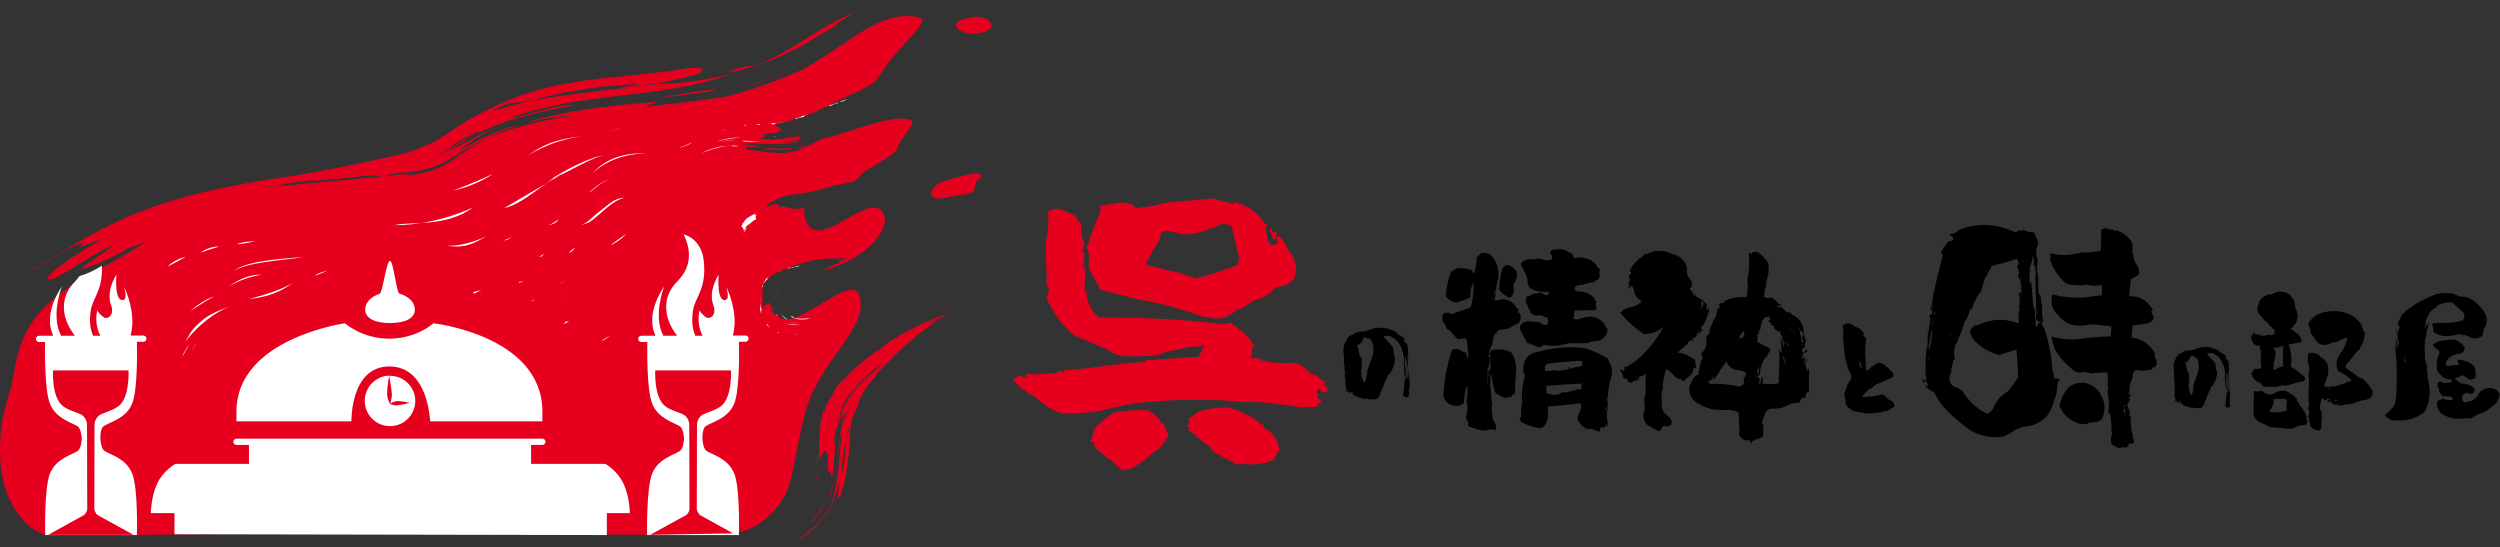 <?xml version="1.0" encoding="utf-8"?>
<!-- Generator: Adobe Illustrator 28.3.0, SVG Export Plug-In . SVG Version: 6.00 Build 0)  -->
<svg version="1.1" xmlns="http://www.w3.org/2000/svg" xmlns:xlink="http://www.w3.org/1999/xlink" x="0px" y="0px"
	 viewBox="0 0 1198 262.3" style="enable-background:new 0 0 1198 262.3;" xml:space="preserve">
<rect x="0" y="0" width="1198" height="262.3" fill="#333333" stroke="none"/>
<style type="text/css">
	.st0{fill:#E7001D;}
	.st1{fill:#FFFFFF;}
</style>
<g id="縦ロゴ">
</g>
<g id="横ロゴ">
	<g>
		<g>
			<g>
				<polygon class="st0" points="520.4,124.7 520.1,125.9 520.4,125.8 				"/>
				<path class="st0" d="M519.7,126.4v0.6h0.2c0-0.2,0-0.4,0-0.6H519.7z"/>
				<path class="st0" d="M522.1,129.4l5.3,9.4c9.6,2.7,17.7,4.7,24.2,5.9c6.6,1.2,14.5,3.4,23.8,6.7c1.2,0.4,2.5,0.6,3.8,0.6
					c4.2,1.4,8.3,0.6,12.3-2.6c0.8-0.9,1.8-1.3,2.9-1.2c2.2-1.6,4.6-3.1,7.1-4.5c3.4-0.7,6.4-2.4,8.9-5c1.2-1.1,2.6-1.7,4.2-1.7
					c2-0.3,3.8-1.4,5.3-3.2c1.1-2.4,1.4-4.9,0.9-7.4c-0.3-1.5-0.9-2.9-1.8-4.2c-0.3-1-0.9-1.7-1.7-2c-0.8-2.7-2.3-5.1-4.5-7.1
					c-0.7,0.6-1.2,0.6-1.5,0c-0.1-0.5,0.2-0.8,0.8-0.8c-0.3-1-0.9-1.3-1.7-0.9c-0.9-0.4-1.3-1.1-1.1-2.1h-0.5
					c-0.3,0.4-0.4,0.9-0.3,1.4c0.9,1.5,1.6,3.1,2,4.8l0.8-1.7c0.9,0.8,1.2,1.8,0.8,2.9c-1.1,0.5-2.2,0.8-3.2,0.8l-0.3-1.8
					c-0.4,0.2-0.7,0.4-0.9,0.6c-0.5-2.4-0.9-4.9-1.1-7.6c0.2-0.2,0.5-0.4,0.8-0.5c-0.3-0.7-0.8-1.1-1.4-1.2
					c-3.6-5.7-8.9-9.1-15.9-10.4l2,1.2c-1.8,0-3.4-0.4-4.8-1.2l0.3-0.2c-0.9,0.1-1.8,0.1-2.7,0c-1.7-1-3.6-1.4-5.6-1.2
					c-7.2,0.7-14.3,1.4-21.4,2.1c-3.7,1.1-7.5,1.8-11.2,2.1c-2,0.6-3.2,0.2-3.6-1.2c-2-0.7-4-1.1-6.1-1.2c-1.8,0.5-3.6,0.7-5.5,0.6
					l0.2,0.2l-0.5,0.5c-1.5-0.4-2.9-0.2-4.1,0.6l0.3,2.3c-1.8,4.2-3.5,8.5-5.1,12.7c-0.2-0.1-0.3-0.3-0.2-0.6l-0.3,0.3
					c-0.1,0.3,0,0.5,0.5,0.6c0,1.7-0.6,3-1.7,3.8c0.9,2,1.4,4.1,1.5,6.4C521.5,126,521.5,127.7,522.1,129.4z M555.6,115
					c0.1-1.4,0.7-2.8,1.7-4.2l3.3-0.2c3.9,1.6,7.6,2.1,11.1,1.5c3.4-0.6,8.2-2.3,14.4-5l4.1,1.1c1.3,5.6,2.6,11.1,3.8,16.5
					c-0.3,0-0.5,0.1-0.6,0.3l0.3,0.2h-0.3c-0.3,0.6-0.2,1.1,0.3,1.5c-7,2.8-14,5.1-21.2,6.8c-4-2-8.3-3.3-12.7-3.9l-10.9-2.9
					C550.9,122.8,553.1,118.9,555.6,115z"/>
				<path class="st0" d="M555.6,202.5l0.5-0.5c-1.3-2.4-3.4-4.1-6.2-5.1c0.6-0.1,1.2-0.2,1.8-0.3c-6-0.3-12.2,0.1-17.8,1l-5,3.7
					c-2.5,1.7-4.3,3.8-5.3,6.4c0.2,1.4-0.1,2.5-0.9,3.2v0.9l1.7,0.3v1.5c0.9,1.2,2,2.3,3.2,3.3c1.5,1.6,3.3,2.9,5.3,3.8
					c1.3,1.7,2.9,3.2,4.8,4.4c2.4,0.2,4.7-0.5,6.8-2c2.4-1.4,4.7-3.1,6.8-5.1c1.8-1.3,3.6-2.7,5.5-4.2c0-1,0.5-1.7,1.4-2
					c0.4-0.3,0.6-0.8,0.5-1.5c0.9-0.5,1.3-1.4,1.2-2.7c-0.9-0.9-1.5-2.1-1.7-3.5C557.4,203,556.6,202.5,555.6,202.5z"/>
				<path class="st0" d="M634.5,184.8l0.4-1.7c-0.5-0.6-1.2-1-2.1-1.2c-1.1-1.5-2.8-2.5-5-3c-1.7-2.1-3.9-3.8-6.7-5.1
					c-5.7,0.5-11.4,0.2-16.8-1.1c0.2-0.2,0.3-0.5,0.5-0.7c-1.8-0.2-3.6-0.3-5.5-0.4c0.7-1.6,1-3.3,0.7-5c0.3-0.3,0.7-0.5,1.2-0.6
					c-1.7-3-3.9-5.6-6.7-7.7c-1.1-0.6-1.9-1.4-2.4-2.4l-0.6,0.5l-1.5-1.8c-1.1,0-2.1,0.3-2.9,0.8c-20.1-2.3-40.2-3.4-60.3-3.2
					c-4.1-3.3-6.2-7.7-6.2-13.2c-0.1,0.4-0.3,0.7-0.5,0.9c-0.3-0.2-0.4-0.5-0.3-0.9c-0.1-3.3,0.1-6.7,0.6-10.1l-1.2-0.3
					c-0.4-0.6-0.1-0.9,0.9-0.9c-0.3,0-0.4-0.2-0.3-0.5c-0.6,0.2-1,0-1.2-0.6c0.1-0.1,0.3-0.2,0.6-0.2c0.1-1.8,0.3-3.7,0.6-5.6
					l-0.5,0.5c-0.7-0.6-0.9-1.3-0.5-2.1h0.3c0.2-1.2,0.4-2.5,0.5-3.9l-0.3,0.3c-1.3-2.6-1.6-5.4-0.9-8.3c-0.7-0.3-1.2-0.8-1.5-1.5
					l-0.3,0.3c-0.5-0.5-0.7-1.2-0.6-2c-3.1-2.1-6.5-3.5-10.1-4.1c-1.5,0.3-2.8,0.9-3.8,1.8c0.4,3,0.4,6.1,0,9.1
					c-0.3,2.1-0.7,4.1-1.1,6.1c0.3,5.8,0.5,11.5,0.6,17.3c-0.3,1.3-0.1,2.4,0.6,3.2c-0.1,0.2-0.2,0.3-0.3,0.3h0.2l0.5,0.5
					c0.2,0.8,0,1.4-0.5,1.8l0.5,0.3c-0.1,0.3-0.3,0.4-0.5,0.3c0,0.8-0.3,1.4-0.8,1.8c3.1,7.1,7.5,13.1,13.2,18.2
					c5.5,2.2,11.1,4.6,16.7,7.1c2.8,2.1,6,3,9.4,2.7l0.3,0.3l9.5-0.2c1.4-0.1,2.9-0.2,4.4-0.5c2.7-1.1,5.6-1.9,8.6-2.4
					c2.2-0.4,4.5-0.9,7-1.5c2.2,0,4.4-0.2,6.7-0.8c-0.9,2-1.8,3.9-2.8,5.7c-1.2,0-2.3,0-3.4,0c-7.2,0.8-14.6,0.9-22.1,1.6v0.8
					c-12.9,0.5-25.9,3.1-38.6,4c-0.8,0.9-1.3,1-1.7,0.3c-1.1,0-1.9,0.3-2.3,0.9c-4.9,0.7-9.6,0.9-14.4,0.5v1.5
					c-1.4,0.1-2.7-0.2-3.8-0.8l-0.6,1.2c-0.3,0.1-0.5,0.1-0.6-0.2c-0.3,0.6-0.8,0.9-1.5,0.9c2.8,3.4,6.4,6.2,10.7,8.3
					c3.3,3.5,7.5,6.2,12.6,8c2.8,0,5.7,0,8.6,0c1.7-0.3,3.4-0.5,5.4-0.6l-0.4,0.2c7.2-0.9,15.5-3.8,23.2-4.6
					c6.5-0.8,12.1-1.1,18.9-1.4c3.1-0.3,6.6,0,9.8-0.1c1.7-0.1,3.5,0.4,5.4,0.1c4.2,0,7.7,0.1,12.4,0.7c1.1-0.2,3.4,0,4.5,0.3
					c9.4-0.4,18.3,1.2,28,2.6l1-0.5c1.9,0.4,4,0.4,6.1,0c-0.1-0.6,0-1.2,0.4-1.8c0.3,0.1,0.5,0.2,0.8,0.3l0.4-0.5
					c-0.1-1-0.9-1.7-2.3-2c1.1-0.5,1.3-1.3,0.5-2.3c-0.8-1-0.4-1.7,1.4-2.1c0.1,0.9,0.7,1.6,1.7,2V188c0.4-0.2,0.9-0.2,1.5,0
					C636.5,186.3,636.1,185.2,634.5,184.8z"/>
				<path class="st0" d="M606.6,205.4l-0.2,0.3l-0.8-0.6c0.2-0.8-0.1-1.5-0.9-2.1l-0.3,0.3c-0.5,0.1-0.9,0-1.1-0.5
					c-0.2-0.2-0.1-0.4,0.3-0.5c-4.3-2.8-8.9-5.1-13.8-6.8c-5.4-0.4-10.6,0.2-15.6,1.8c-1.5,1.3-3.1,2.4-4.8,3.2l0.5,0.5l-0.2,0.3
					h0.6c-0.6,0.5-0.8,1.1-0.5,1.7c-0.4,0.6-0.9,1-1.4,1.2c0.6,0.2,1.1,0.5,1.4,0.9c-0.4,0.8-0.2,1.4,0.8,1.8
					c0.6,0.7,1.4,1.1,2.4,1.2c0,1.1,0.6,1.7,1.7,1.8l-0.2,0.2l2.6,2.3l0.3-0.3l0.9,1.1c1.5,0.6,2.4,1.6,2.7,2.9
					c3,1.9,6.2,3.6,9.5,5.1c0.5,0.7,1.3,1.1,2.3,1.2c0.6,0.4,1.3,0.4,2.1-0.2c4,0.6,8.1,0.4,12.3-0.6c0.9-0.5,2-0.9,3.2-1.2
					c0.5-1.5,1.4-3,2.7-4.4C612.7,211.5,610.4,207.9,606.6,205.4z"/>
			</g>
			<path d="M644.2,174.5H644c0.1-1.9,0-3.7-0.2-5.6c-0.2-1.9,0.2-3.7,1.2-5.4c0.6-1.7,1.7-2.8,3.3-3.2c0.4-0.1,0.7-0.3,1-0.7
				c1.3-0.5,2.7-0.8,4.2-0.7c0.2-0.1,0.5-0.1,0.8-0.2c1.5-0.5,3-1,4.6-1.5c0.6,0.1,1.1,0,1.7-0.2c0.8,0.2,1.6,0.2,2.4,0
				c0.1,0.1,0.3,0.2,0.5,0.3c0.6,0,1.3,0.1,2,0.2l-0.1,0.1l0.2,0.1c0,0,0.1-0.1,0.2-0.1c0,0-0.1,0.1-0.1,0.1
				c0.2,0.2,0.5,0.2,0.8,0.2v0.3l0.4-0.2c0.6,0.4,1.2,0.7,1.8,0.9c0.5,0.5,1,1,1.6,1.4l-0.3,0.2l0.3,0.2l0.2-0.4
				c0.1,0.3,0.2,0.4,0.5,0.5c0,0,0.1-0.1,0.2-0.1c-0.1,0.3,0.1,0.5,0.4,0.6l0.1-0.1l1.2,0.9c-0.2,0.8,0,1.5,0.5,2
				c0.9,0.6,1.3,1.5,1.2,2.6c0.4,5.6,0.3,6.5-0.2,2.6l0.3,0.1c-0.2,0.2-0.3,0.5-0.3,0.9c0-0.1,0.2,2.9,0.6,8.8
				c-0.7-5.8-0.8-6-0.2-0.6l-0.6-4.9c-0.3-2.1-0.3-1.5-0.2,1.8l-0.4-4.5c-0.1,0.2-0.1,0.5,0,0.7l0.4-0.2h0.1v0.2h-0.1v-0.1
				c-0.2,0-0.3,0.1-0.4,0.3v0.1c0-0.2,0-0.3-0.2-0.4c0,0.5-0.1,0.8-0.4,0.9c0,0,0-0.1,0.1-0.1l0.3,2.1l-0.4,5.9
				c-0.3-5.7-0.3-8.7,0-9c-0.1-0.1-0.1-0.2-0.1-0.3h-0.3c-0.2-2.6-1.1-5-2.6-7c-0.8-1.1-1.9-2-3.2-2.6c-1.1-0.6-2.3-0.7-3.5-0.3
				l-0.3,0.3c1.4,1.4,2.7,2.8,3.9,4.3c0.8,0.7,1,1.4,0.8,2.3c0.2,1.2,0.4,2.4,0.8,3.5c0.1,2.3-0.8,4.9-2.6,7.9l-0.2-0.1l-0.1,0.1
				c-0.1-0.1-0.1-0.1-0.2-0.2c-1.4,3.1-2.8,6.2-4,9.4c-0.3,1.4-1,2.2-2.1,2.7c-1.3,0.1-2.6,0.1-3.8,0.1c-0.1-0.2-0.2-0.3-0.4-0.3
				c0-0.2,0-0.4-0.2-0.5l-0.1,0.2l-0.3-0.1c0,0.2,0.1,0.4,0.3,0.5c-0.9,0.1-1.7-0.1-2.5-0.6h-0.6c-1.4-0.3-2.7-0.9-3.8-1.8
				c0.3-0.2,0.4-0.5,0.2-0.9c-0.3-0.1-0.6-0.1-0.8,0.1l0.2,0.7c-0.3-0.1-0.4-0.3-0.4-0.6l-0.1-0.1l-0.3,0.5
				c-0.1-0.3-0.3-0.6-0.5-0.9l-0.2,0.2l-0.2-0.4c-0.1,0.1-0.1,0.1-0.1,0.2l-0.2-0.2c-0.1,0.2-0.1,0.3-0.2,0.4l-0.2-0.2l-0.1,0.1
				c0.1-0.4,0.1-0.8,0.2-1.2c-0.4-1.1-0.6-2.2-0.5-3.4h0.1c0-0.8-0.1-1.6-0.3-2.4v0.8l-0.1-1.4c0.1,0,0.1-0.1,0.2-0.2
				c0-0.1-0.1-0.1-0.2-0.2l-0.1,0.1v-0.3c0,0,0.1,0.1,0.2,0.1c0-1.2-0.1-2.5-0.3-3.7l0.2,0.2C644.3,175.3,644.2,174.9,644.2,174.5z
				 M644.2,177.7c0,0.2-0.1,0.1-0.1-0.2L644.2,177.7z M644.6,177.9l-0.1,0.1c0,0.2,0,0.5-0.1,0.7h0.2V177.9z M645.2,178v-0.1v0.4
				c-0.2,0.6-0.1,1.2,0.1,1.8C645.2,179.4,645.2,178.8,645.2,178z M645.6,178.3l-0.1-0.2l-0.1,0.5L645.6,178.3z M648.8,188.8
				l0.4,0.2c-0.4-0.4-0.8-0.6-1-0.7C648,188.2,648.2,188.4,648.8,188.8z M653.5,161.6l-0.3,0.8c-0.3,1.5-1.2,2.4-2.8,3
				c0,0.5,0.1,0.9,0.4,1.2c0.1,1.1,0.4,2.3,0.7,3.4c0.1,0.6,0.4,1.1,1,1.3c0.1,1.7,0.1,3.3,0.1,4.9c-0.2,0.5-0.4,1-0.4,1.6
				c0.1,2,0.6,3.9,1.4,5.6c0.7-0.4,1-1.1,0.9-2c0.2-0.1,0.3-0.2,0.3-0.5c-0.1-0.4-0.1-0.8,0.2-1.2c0.2-0.5,0.2-0.9,0.1-1.4
				c0.2-0.2,0.2-0.3,0-0.4c0.8-2.3,1.6-4.7,2.5-7c0.8-2.4,0.8-4.9-0.2-7.3c-0.3-0.3-0.6-0.7-0.8-1.1
				C655.5,162.2,654.5,161.9,653.5,161.6z M651.5,169h0.1v0.4h-0.1V169z M653.9,182.6l0.1-0.4v0.4L653.9,182.6z M673.9,190.5
				l-0.8-0.4c-0.4-0.3-0.7-0.6-0.9-1.1c0.4-0.8,0.6-1.6,0.5-2.5c0-0.4,0-0.8,0.1-1.3c0-0.5,0.1-1,0.2-1.5l0.2-1.5l0.1,0.1
				c0-0.2,0-0.5,0.1-0.8l-0.2-0.1c0.1,0,0.1,0,0.2-0.1v-0.1h-0.2l0.4-0.2l0.2,0.3c0.1-0.1,0.2-0.1,0.4-0.1l-0.1-0.5l-1-3.2l0.9,2.7
				c0.1,0.1,0.1,0.2,0.1,0.3c0,0.1,0.1,0.1,0.2,0.1c0.1-0.3,0-2.1-0.1-5.3l0.4,6.3l0.2-0.2c-0.2-4.2-0.1-4,0.3,0.8l-0.1,0.8l0.1-6.3
				l0.4,6.6l0.1-0.1c0.1-0.1,0.1,0.2,0,0.8c-0.2,0.7-0.2,1.5-0.1,2.3l-0.1-0.1c-0.1,0.1,0,0.2,0.1,0.3H675c0.1,1,0.2,1.8,0.2,2.4
				C675.2,189.7,674.8,190.1,673.9,190.5z M673,174.5l0.1,0.2l-0.3-0.1L673,174.5z M673.1,180.6l0.4-0.1c0.3-3,0.3-4.2-0.1-3.6
				C673.1,177.5,673,178.8,673.1,180.6z M673.1,171.7c0.1,5.5,0.3,7.1,0.5,4.9L673.1,171.7z M673.2,180.5l0.1-0.5h0.1L673.2,180.5z
				 M673.4,176.8l0.4,0.8v1.8L673.4,176.8z M674,182v-0.2c-0.2,0-0.3,0.1-0.2,0.3c-0.1,0.1-0.1,0.1-0.1,0.2c0,0,0.1-0.1,0.1-0.2
				C673.8,182.1,673.9,182,674,182L674,182z M673.9,179.5c0,0.3,0,0.2,0-0.4V179.5z M674,170.1C674,170.1,674,170.1,674,170.1
				C674,170.1,674,170.1,674,170.1z M674.1,179.3v-0.3h0.1L674.1,179.3L674.1,179.3z"/>
			<path d="M702.3,168.5l0.3,0.2c-0.1,1.4,0.3,2.4,1.2,3.1c-0.3-1.1-0.3-2.3,0-3.5l-0.4,0.7c0-1.4-0.1-2.8-0.3-4.2
				c0-0.9-0.2-1.7-0.5-2.6c-1.4,0-2.7,0.1-4,0.4c-1.4-1.3-2.7-2.8-3.8-4.4c-0.9,0.1-1.4-0.3-1.7-1.2c0-0.2-0.1-0.4-0.2-0.6h-0.2
				c0-0.3-0.1-0.6-0.4-0.7l0.2-0.3L692,155h0.2c-0.6-0.5-0.9-1.1-1-1.8c-0.2-0.9-0.1-1.8,0.3-2.7c1.2-0.9,2.5-0.9,4,0
				c3.1-0.9,6.2-2,9.3-3.2c0.7-2.1,1-4.4,1.1-6.8c0.3-1.5,0.3-3,0-4.6h-0.2c-0.9,2.1-1.2,4.3-1,6.5c-2.1,1.1-4.2,1.9-6.4,2.4
				c-0.9,0.3-1.8,0.1-2.6-0.5c-1.3-0.5-2.2-1.4-2.9-2.5c0.3-3.9,1.2-7.8,2.5-11.5l3-1.8c2.4-0.1,4.8,0.2,7.2,1
				c-0.1,0.7,0.2,1.2,0.9,1.4c0.8-2.4,1.2-4.8,1.2-7.4c0.7-0.9,1.5-1.7,2.6-2.3c1.4-0.1,2.7,0.1,4,0.8c1.8,1.8,2.9,3.9,3.5,6.3
				c0.7,2.7,0.5,5.2-0.4,7.7c-0.1,1-0.3,2-0.4,2.9c-0.6,0.7-0.8,1.5-0.7,2.4l0.2,0.1c0.1-0.5,0.3-1,0.5-1.6l-0.1,1.9
				c-0.1-0.1-0.2-0.1-0.3-0.2l-0.1,2.6c1.2-0.3,2.4-0.5,3.7-0.8c2.4,0.3,4.4,1.3,6.1,3.1c-0.2,0-0.3,0-0.4,0.1
				c0.8,0.7,1.5,1.4,2.2,2.3v0.3c-0.2-0.1-0.4-0.2-0.6-0.3c-0.1,0.5,0.1,1,0.5,1.3h0.4c0.7,1.7,0.5,3.2-0.5,4.6l0.1,0.1
				c-1.7,0.7-3.2,1.5-4.6,2.4c-1.2,0.5-2.5,0.7-4,0.8c-1.5,0.1-2.3,0.9-2.4,2.5l-0.4-1c-1,2.2-1.5,4.4-1.4,6.8l-0.2-1.4l-0.8,2.5
				h-0.3l0.3,0.6c0-0.1-0.1-0.2-0.2-0.2c-0.5,0.6-0.6,1.2-0.2,1.7c0.1-0.7,0.5-1.2,1.1-1.5h-0.1v-0.6h0.1v0.4
				c3.3-0.7,6.5-0.4,9.4,1.1c1.9,2.9,2.6,6,2.3,9.4c-0.3,3.3-0.5,6.6-0.5,9.8h-0.2l-0.1,1.1h-0.3c0.1-0.2,0-0.4-0.1-0.6
				c-0.5,0.6-1,1.2-1.5,1.8c-0.3-0.1-0.5-0.2-0.7-0.2v0.5l-0.8-0.6l-0.3,0.6c-0.3-0.2-0.6-0.2-0.8,0.1c-1.7-0.7-3.2-1.5-4.7-2.6
				c-0.9-2.8-1.5-5.7-1.8-8.6c-0.2-0.2-0.4-0.2-0.5-0.1c0.1,2.2,0,4.4-0.2,6.6l0.3-0.7c0.2,3,0.4,6,0.7,8.9l-0.3,0.2
				c0.1,2.4,0.3,4.7,0.8,7.1c1.3,1.1,1.7,2.6,1.1,4.6c-1.1-0.4-2.2-0.5-3.3-0.3c-1.8,0.5-3.5,0.5-5.3-0.1c-0.9-0.5-1.9-0.9-3.2-1.1
				c-1.3-0.2-1.6-1.1-1.1-2.5c-1-0.7-1.3-1.8-1-3.2c0.6-2,0.7-4,0.2-6.1l-0.3-0.2c0.3-1.5,0.6-2.9,0.7-4.5c0-1.3-0.1-2.5-0.2-3.8
				c-0.5,1.4-0.9,2.8-1.2,4.1c-0.1,1.3-0.2,2.6-0.4,3.8c0.1,0.8-0.3,1.3-1,1.5c-0.8,0.5-1.6,0.7-2.3,0.7c-0.9,0-1.9-0.1-2.8-0.4
				c-2.8-1.2-4-3.3-3.6-6.4c0.5-6.8,1.8-13.5,4-20.1c1.5-0.5,2.9-0.4,4.5,0.3c0.5,0.5,0.9,0.9,1.2,1.2
				C701.8,169.2,702.1,169.1,702.3,168.5z M703.3,190.6L703.3,190.6l0.1-0.6h-0.1V190.6z M703.3,191.7l0.1,0.6v-0.2L703.3,191.7z
				 M706,135v0.8h0.2C706.3,135.5,706.2,135.2,706,135z M709.5,185.1c0.1,0.2,0.1,0.3,0.1,0.4c0,0.1,0.1,0.1,0.2,0.1
				c0,0.3,0,0.5,0,0.7v0.1c-0.1,0.1-0.1,0.1,0,0v-0.8c-0.1,0-0.2-0.1-0.1-0.2c-0.1-0.1-0.2-0.1-0.3-0.2l0.2-0.4L709.5,185.1z
				 M709.9,179.9L709.9,179.9l-0.1,1.2h0.1V179.9z M711.7,176.6L711.7,176.6l-0.1,1.1h0.1V176.6z M713.3,178.6l-0.5,0.4l0.1,3.3
				c-0.2,0.5-0.2,0.9-0.1,1.4c0.3-0.9,0.4-1.8,0.2-2.8C713.3,180.2,713.4,179.4,713.3,178.6z M712.9,176.4L712.9,176.4l-0.1,1.9h0.1
				h0.4c0-0.2,0-0.4-0.1-0.6l0.6-0.7l0.2,1.3c0.3-2.1,0.4-4.3,0.2-6.6H714v0.9h0.2c-0.3,1.6-0.8,3.1-1.3,4.6V176.4z M713.1,174.9
				v0.2c-0.1,0.1-0.2,0.2-0.3,0.2l0.2,0.2l0.1-0.4V174.9z M713.2,186.7L713.2,186.7l0.1-0.5h-0.1V186.7z M713.6,170l-0.2-0.1v1.8
				l0.6-1.1l0.3,0.6c0.1-0.7-0.1-1.3-0.5-1.8L713.6,170z M714,191.1v-0.5h-0.2L714,191.1z M716.1,143.3l-0.4-0.6
				c0,0.5-0.1,1-0.4,1.4C715.4,143.8,715.7,143.5,716.1,143.3z M725.2,136.4l0.3,3.8c-0.6,0.5-0.9,1-0.8,1.6c-1,1.1-1.9,1.1-2.7,0.1
				c-1.5-0.7-2.7-1.8-3.6-3.2c0.1-3.4,0.7-6.9,1.6-10.3l1.8-1.5c2.1,0.3,3.7,1.3,4.7,3C727.5,131.6,727,133.8,725.2,136.4z
				 M772.2,180.4l-0.8,2.8c-0.5,2.5-0.8,4.9-1,7.4c-0.3,0.5-0.4,1.1-0.3,1.6c0.2,0.1,0.3,0,0.4-0.3c-0.2,1.3-0.2,2.6-0.1,3.8
				c-0.7,2.5-0.6,4.9,0.1,7.3h-0.1c-0.1,0.5-0.1,0.9-0.2,1.2c-0.2,0-0.4,0-0.6-0.1c-0.1-0.3-0.2-0.6-0.3-0.9h-0.1l-0.2,1.8
				c-0.7-0.2-1.3-0.3-1.9-0.3c-0.3,0.7-0.5,1.5-0.6,2.2c-0.8-0.4-1.7-0.7-2.6-0.8l-0.6-0.4c-0.9-0.3-1.7-0.3-2.4,0
				c-2.3-0.9-4-2.6-5-4.9c0.3-1.6,0.9-3.2,1.6-4.8c0.3-0.9,0.3-1.9-0.2-2.8c-5.3,0.8-10.6,1.3-15.8,1.6c0.9,3.8,0.3,7.1-1.8,9.8
				c-0.4-0.1-0.7,0-0.9,0.3l0.1,0.4c-3.5-0.4-6.8-1.4-9.8-3c-0.5-0.7-0.8-1.4-1-2.1h0.7c0.1-2.3,0.2-4.5,0.3-6.8l0.1,0.1
				c0.4-0.7,0.4-1.4,0-2.3c0-3.8,0.5-7.6,1.6-11.3c-0.5-0.6-0.8-1.4-0.7-2.4c-0.2-1.7,0.1-3.4,0.8-5c1.2-2.1,3.1-3.4,5.7-3.8
				c7.6-2.2,15.4-2.8,23.3-1.8c3.6,1.3,7.2,2.9,10.5,4.8c0.3,0.9,0.7,1.9,1.4,3C772.5,176,772.6,177.9,772.2,180.4z M735.2,154.2
				l3,0.4c0.9,1.1,2,1.4,3.3,1c0.5-1,0.5-2.1,0.1-3.2c-0.3-0.4-0.8-0.5-1.3-0.4c-0.9-0.7-1.9-1-2.8-0.8c-0.2-0.2-0.4-0.2-0.7,0
				c-0.9,0.1-1.8-0.2-2.5-0.7c-0.4-0.5-0.9-0.7-1.5-0.8c0.2,0.1,0.4,0,0.6-0.2c-0.9-1.7-1.7-3.4-2.3-5.3c0.1-0.7,0.3-1.5,0.6-2.2
				c1.1,0,2-0.4,2.8-1.2c0.7-0.1,1.4-0.2,2.1-0.2c0.7-0.3,1.5-0.3,2.4-0.2c0.7,0.9,1.7,1.2,2.9,0.8c0.3-0.5,0.3-1,0-1.5
				c-3.2,0.5-6.1-0.1-8.7-1.6c-1-1.2-1.4-2.5-1.2-4.1c-0.5-1.7-1.2-3.3-2-5c-0.7-0.8-1.1-1.7-1.2-2.8c1.9-1.9,4.1-2.4,6.6-1.8
				c0.9-0.5,2-0.6,3.1-0.3c1.5,0.7,3.2,0.8,5.1,0.3c0.3-0.5,0.3-1.1,0.2-1.8c-0.5-0.4-0.9-0.9-1.1-1.6c0.4-0.8,1.1-1.3,2.1-1.5
				c1.3,0,2.5,0,3.9-0.1c1.3,0.4,2.4,1,3.6,1.7c0.8,0.2,1.3,0.8,1.6,1.7c0.3,1,0.9,1.2,1.9,0.7c1.9-0.3,3.7,0,5.5,0.8
				c2.1,0.7,3.5,2.1,4.5,4.1c0.3,0.1,0.6,0.2,0.9,0.5c-0.4,1.2-0.4,2.4,0,3.5c-0.5,0.5-0.6,0.9-0.3,1.2c-1.1,0.3-2.1,0.9-2.8,1.7
				c-1.8,0.1-3.4,0.5-5,1.2c-1.4-0.1-2.7,0.3-3.9,1v1c-0.2,0-0.3,0-0.4,0.1c0.6,0.4,1.2,0.8,1.9,1.1c3-0.1,5.7,1,8,3.3
				c-0.1,0.7,0.2,1.2,0.8,1.6c-0.4,0.8-0.4,1.7,0,2.6c0.1,1-0.2,1.5-1.1,1.4l-9.4,0.2c-0.2,1.4-0.3,2.8-0.4,4.1
				c1.2,0.3,2.4,0.2,3.8-0.4c4.3-1.5,7.9-0.7,10.7,2.4c0.5,1,1.1,2,1.7,2.9c0.1,1.1-0.2,1.9-0.7,2.6c-0.9,1.7-2.4,2.7-4.3,3
				c-1.4,0.1-2.7,0.3-4,0.7l-0.2,0.3c-3.1,0.1-6.2,0.2-9.2,0.1c-1.6,0.3-3.1,0.6-4.6,1c-2.6,0.3-5.1,0.3-7.7-0.2
				c-0.6,0.5-1.2,0.9-1.9,1.2c-1.9-0.7-3.8-1.5-5.8-2.2c-0.9-1.3-1.6-2.7-2.3-4.2c-1.5-2.1-1.6-3.8-0.4-4.9
				C730.2,154.1,732.2,153.7,735.2,154.2z M730.4,191l0.4,0.4c-0.1-0.5-0.2-0.7-0.2-0.8C730.5,190.4,730.4,190.6,730.4,191z
				 M758,175.3h0.2V173l-2-0.1c-5,0.3-9.9,0.8-14.7,1.4l-0.9,0.8c-0.4,0.9-0.4,1.8,0.1,2.6c0.4,0.2,0.8,0.2,1.2-0.1
				c0.7,0.3,1.5,0.2,2.2-0.3c1.5,0.4,3.1,0.4,4.7,0.1c0.4-0.2,0.9-0.2,1.6,0c0.9-0.8,2.1-1.1,3.6-0.9l-0.5-0.1
				c0.9-0.4,1.8-0.6,2.8-0.5c0.5-0.3,0.8-0.4,0.9-0.4C757.2,175.4,757.5,175.3,758,175.3z M757.1,186.7l0.7-0.5c0-0.7,0.1-1.3,0.2-2
				l-0.3-0.4c-5.6,0.3-11.1,0.6-16.6,1.1c-0.1,0.7-0.1,1.5,0,2.2L741,187l0.2,1.4c1.7,0.7,3.5,0.9,5.5,0.7c0.7-0.5,1.5-0.9,2.4-1.2
				c0.7,0.3,1.6,0.2,2.6-0.2c1.1-0.3,2.3-0.5,3.5-0.8C755.7,186.6,756.4,186.5,757.1,186.7z M752.1,176.4h-0.4V176
				C752.5,176,752.7,176.1,752.1,176.4z M769.2,197.1l0.4-0.4c0.3-0.7,0.3-1.4,0-2.1C769.3,195.5,769.2,196.3,769.2,197.1z
				 M769.4,190.1L769.4,190.1l-0.1,0.8h0.1V190.1z"/>
			<path d="M812.9,176.5l-1.4-0.3c0.1,2-0.7,3.4-2.3,4.3c-0.9,0.7-1.6,1.4-2.3,2.1c-0.8,0.1-1.1-0.2-1.1-0.9c-1.8,0-3.1-0.7-3.9-2.2
				c-0.6-0.1-1-0.6-1.1-1.3l-0.2,0.3c-0.6-0.7-1.4-1.3-2.2-1.7c-1.1,3.3-1.7,6.6-1.6,10l-0.5,0.3c-0.1,2.9-0.1,5.8,0.2,8.6
				c0.4,1.6,1.4,2.8,2.9,3.8c1.5,1,2,2.4,1.4,4.2c-0.6,0-1,0.2-1,0.7c-1.1-0.2-2.1-0.3-3-0.1c-0.4,0.9-1,1.7-1.6,2.3
				c-1.6-0.5-3-1.2-4.2-2.1c-2-0.8-3.1-2.2-3.3-4.3c-0.4-1.3-0.2-2.5,0.5-3.5c0-1.9-0.1-3.9-0.3-5.9c0.6-1.2,0.9-2.6,0.7-4.2V179
				c-0.9,0.9-2,1.4-3.1,1.5v1.5c-0.6-0.1-0.9,0-0.9,0.5v-0.3l-1.5,0.4l0.1-0.1l-0.1-0.2c-0.5,0.5-1,0.9-1.6,1.1
				c-0.9-0.1-1.4-0.4-1.5-1.1c-0.2-0.4-0.5-0.8-0.9-1.2c-0.1,0.5-0.3,0.7-0.6,0.6c0.1-0.3,0-0.5-0.2-0.6l-0.2-0.1
				c-0.1,0.1-0.2,0.3-0.1,0.3c-0.3-0.4-0.4-0.9-0.4-1.5c-0.4-0.9-0.8-1.8-1.3-2.7l0.7,0.3l0.1-0.6c0.1,0.7,0.5,1,1,0.9l0.2-0.5
				l0.1,0.2c0.2-0.7,0.1-1.4-0.4-2c0.3,0.4,0.7,0.5,1.2,0.5c1.6-0.9,3.2-1.9,4.8-3.1c5.4-4.5,9.8-10,13.3-16.3
				c-2.9,2.5-6.2,3.7-9.7,3.5c-4.2-2.8-7.9-6.2-11.1-10c0.9-1.2,2-2,3.5-2.5c2.3-0.2,4.5-1.1,6.5-2.7c-0.4-0.4-0.5-0.7-0.3-1
				l-0.4-0.5c-0.2,0.2-0.3,0.4-0.1,0.5c-1.2-1-2.1-2.3-2.6-3.8c0.1-1-0.2-1.9-0.9-2.7c-0.3-0.1-0.5-0.2-0.6-0.4
				c-0.4,0.4-0.4,0.9-0.1,1.4c-0.6-0.1-1-0.4-1.2-0.9c0.4-0.9,0.4-1.8,0-2.9c0.1,0.4,0.2,0.5,0.5,0.4c0.4-0.5,0.5-1.1,0.3-1.7
				l-0.5,0.2c0.1-0.4,0.1-0.7,0-1.1c0.5-0.4,0.9-1.1,1.1-1.9c-0.7-0.1-0.9-0.5-0.4-1c0.8-2.1,2.1-3.8,4.1-4.9l-0.4-0.5
				c1.3-0.3,2.2-1,2.9-2.2c1.6-0.1,3.1-0.6,4.6-1.4c3.6-0.5,6.8,0.1,9.8,1.7c0.5,0.1,1,0.3,1.6,0.4h-0.1c-0.1,0.2-0.1,0.4,0.1,0.6
				l0.4-0.4c2.3,1.5,3.7,3.5,4.2,6.1c-0.4,1.8,0,3.5,1.4,5c1.3,1.6,1.3,3.1-0.2,4.6c1,1.2,1.8,2.5,2.3,3.8c0.1-0.4,0.2-0.9,0.1-1.5
				c0.4,0.4,0.5,0.8,0.4,1.3c0.8,0.3,1.4,0.6,1.9,1.1c0.1-0.3,0.4-0.2,0.7,0.1l0.1,0.6l0.7-0.3c0.1,0.5,0.3,0.9,0.4,1.1
				c1.5,0.7,2,1.6,1.4,2.8l0.1,1c0.4-0.1,0.6-0.3,0.9-0.6c-0.4-0.1-0.4-0.4,0-0.7c0.4,1.3,0.3,2.5-0.4,3.7c-0.5,1.9-1.3,3.7-2.3,5.2
				c-0.6,0.2-0.9,0.6-0.9,1.2v0.7l1-0.1c-1,1.2-1.9,2.4-2.6,3.6c0.7-1.2,1.1-2.5,1.2-3.8c-0.3,1.2-0.9,2.1-1.9,2.7
				c0.3,0.2,0.4,0.5,0.3,0.7c-0.6,0.2-0.9,0.6-0.9,1.3c-0.1-0.2-0.2-0.5-0.4-0.7c-0.2,0.3-0.5,0.5-0.7,0.5l0.1,1
				c0.1-0.1,0.2-0.1,0.4-0.1l-1.7,1.5c0.8-0.6,1.1-1.2,0.9-1.9c-1.3,0.8-2.2,1.8-2.7,3.1c0.1-0.2,0-0.4-0.1-0.6
				c-0.7,1-1.5,1.8-2.5,2.3l-0.9,1.1c-0.1-0.1-0.1-0.1-0.2-0.2c-0.3,0.2-0.4,0.4-0.3,0.6c2.2,0.3,4.3,1.1,6.3,2.3
				c1.5,0.7,2.2,1.5,2,2.3C812.4,174.3,812.5,175.3,812.9,176.5z M780.9,137.4l0.2,0.1V137c-0.4,0.1-0.6,0.2-0.4,0.4
				C780.9,137.6,780.9,137.6,780.9,137.4z M783.1,181.3l-0.3,0.1h0.4L783.1,181.3z M783.8,180.6l-0.2,0.4h0.3L783.8,180.6z
				 M784.4,180.5v0.2c-0.4,0.4-0.3,0.7,0.1,0.9l-0.1-0.9V180.5z M784.5,181.8l0.9-0.4v-0.4c-0.1-0.1-0.2,0-0.2,0.2
				C785.1,181.3,784.9,181.5,784.5,181.8z M802.1,169.1l-0.4,0.9l0.6-0.9H802.1z M865.1,175l1,2.7c0.1-0.4,0.3-0.8,0.5-1.3
				c0.5,1.3,0.6,2.5,0.2,3.7v7.7c-0.8,0.2-1.3,0.7-1.6,1.5c0.1,0.4,0.2,0.8,0.1,1.2c-0.6,0.4-1.1,0.3-1.5-0.2
				c-0.6,0.9-1.1,1.8-1.7,2.7c-2.3-0.1-4.3,0.4-6.1,1.6c-1.9,0.9-4,1.3-6.3,1.2c-2.4-0.1-3.8,1-4.2,3.5c-0.6,0.9-1,1.9-1,2.9
				c-0.2,0.4-0.3,0.9-0.1,1.3l0.5-0.4c0.2,2.1,0.2,4.2-0.1,6.2c-1.2,0.6-2.5,1.1-3.7,1.4l-0.2-0.1l-0.4,0.7l-0.6-0.2
				c-0.4,0.5-0.5,1.1-0.3,1.7c-0.6-0.8-1.2-1.5-1.9-2.1c-0.4,0.4-0.9,0.5-1.4,0.4c-1.7-0.7-2.8-1.9-3.2-3.6c0.3-0.1,0.5-0.4,0.5-0.9
				c-0.2-3-0.4-6-0.5-9.1c-2.6-1.1-5.2-1.4-7.9-1c-2.8,0.1-5.5-0.4-8-1.4c-1.1-0.3-2-0.8-2.7-1.6l-0.1,0.2c-3.1-1.4-4.8-3.9-4.9-7.4
				c0.4-2.5,1.5-4.7,3.3-6.5h0.9c0.5-2.2,0.9-4.4,1.3-6.7c0.9-0.9,1.1-2,0.6-3.1l-0.4,0.6c0-1.3,0.5-2.3,1.4-3.1
				c-0.3,0.5-0.5,1-0.6,1.5c0.8-1.1,1.3-2.3,1.6-3.6l0.3-0.2c-0.4-0.9-0.4-1.9,0-3h-0.4c0.2-1,0.7-1.8,1.6-2.3
				c0.1-1.4,0.5-2.8,1-4.3c0.5-0.4,0.7-0.9,0.7-1.7c1.1-1.2,1.7-2.6,1.8-4.2l0.5-0.6c-0.1-0.5-0.3-1-0.4-1.5c0.3,0.1,0.6,0.3,1,0.4
				c0.6-0.6,0.5-1.2-0.3-2c0.3,0,0.6,0,1.1,0.1l-0.3-1c0.2,0,0.4,0.1,0.5,0.3c1-0.1,1.6-0.5,1.9-1.3c3.1-1.4,6.5-2,10-1.7l0.2-1.3
				c-0.1,0.6,0.1,1,0.4,1.4c0-1.2,0.1-2.5,0.2-3.7c0.2-1.4,0.2-2.8-0.1-4.3c0.9-4.2,1.2-8.5,0.7-12.8v-0.4c0.5,0.1,1,0.3,1.6,0.3
				l0.1-0.9l1.6,0.2l-0.3-0.7c2.8,1.4,4.9,3.5,6.4,6.1c0.4,2.9,0.1,5.7-1,8.4c0,1.1-0.1,2.1-0.2,3.1c-0.3,0.4-0.5,0.9-0.6,1.3
				l-0.2,2.8l-0.2-0.2l-0.1,0.2c0.5,0.6,1.2,0.9,2.2,0.9c1.3-0.4,2.5,0,3.7,1.2c0.6,1,1.5,1.8,2.7,2.3c-0.8,0.2-1.5,0.4-2.2,0.4
				l0.6,0.6l0.3-0.3l0.5,0.5l0.4-0.5c0.7,0.4,1.4,1.1,2.2,2c0.8,0.9,1.1,1,1,0.5c0.1,0.1,0.6,0.3,1.7,0.3c0.2,0.9,0.6,1.3,1.1,1.2
				c2.8,1.4,4.4,3.7,4.9,6.8c0.1,0.7,0.1,1.4,0,2c0.4,0.6,0.5,1.1,0.3,1.7l0.4-0.1c0.2,0.9,0.4,1.9,0.6,2.8
				c-0.1-0.1-0.3-0.1-0.4-0.1c-0.1-0.2-0.1-0.4-0.2-0.6v3l-0.1-0.3l-0.5,0.7l-0.4-0.4c-0.4,1.7-0.3,2.6,0.3,2.6c0.6-0.4,1-1,1.2-1.7
				c0.4,0.4,0.6,0.7,0.6,1.2c-0.6,0.2-1.2,0.5-1.8,0.7c-0.6,0.9-0.7,1.7-0.3,2.7c0.6-0.1,0.7-0.5,0.3-1.1c0.1-0.1,0.2-0.4,0.1-0.7
				c0.3,0.6,0.5,1.3,0.6,2c-0.2,0.3-0.3,0.6-0.1,0.9c0.2,0.4,0.4,0.9,0.4,1.5c0.4-0.7,0.5-1.4,0.1-2.1c-0.1-0.5-0.2-1-0.1-1.6
				c0.1,0.9,0.4,1.6,0.7,2.3C866.5,170.8,866.2,171.5,865.1,175z M815.1,145.6l0.5-0.5c-0.2,0.8-0.4,1.5-0.4,2.1h0.3
				c0.6-0.4,0.9-1.1,0.7-2C815.7,144,815.4,144.2,815.1,145.6z M815.3,147.6v0.7c0.4,0,0.5-0.2,0.5-0.5
				C815.7,147.7,815.5,147.6,815.3,147.6z M817.3,146.3v-0.4H817L817.3,146.3z M835.7,182.2l0.1-1.1c0.5-0.6,0.8-1.5,0.9-2.5
				c-1-0.5-2-0.9-3.1-1.2c-3.1,0.1-5.2-1.4-6.4-4.4l-1.2,2.3l-0.2-0.1c-1.1,1.6-2.1,3.1-3,4.7c-0.5,0.6-1,1.2-1.4,1.7
				c-0.2,0.2-0.4,0.4-0.6,0.4c0-0.6,0.2-1.1,0.6-1.6l-0.6,0.1c-0.2,1.3-1,2-2.2,2.2c0.1,0.6,0.4,1,1,1.2c4.3-0.1,8.7,0.3,13.1,1.2
				c1.1,0.3,2-0.1,2.5-1.1c0.1,0.2,0.2,0.4,0.3,0.6C835.6,184.1,835.7,183.2,835.7,182.2z M836,160l-0.4-1.3c-1.4,1-2.1,2.3-2.1,3.9
				c0.1,0.2,0.2,0.3,0.3,0.2c-0.6-0.3-0.4-0.5,0.5-0.7C835.1,162,835.7,161.3,836,160z M833.4,208.3h0.1v-0.6h-0.1V208.3z
				 M835.7,182h-0.1v-0.9h0.1V182z M837.5,182.6v0.7c0.2-0.1,0.3-0.4,0.2-0.7H837.5z M841.6,161.3c-0.3,0.2-0.4,0.4-0.4,0.6
				c-0.1-0.1-0.1-0.3,0.1-0.4l0.4-1.7c-0.3,0.6-0.3,1.1,0,1.5H841.6z M841.2,181.4h0.1v-0.7h-0.1V181.4z M853.6,165.9l0.2,0.3
				c-0.4-1.5-0.6-3-0.4-4.6c0.5,1.7,0.9,3.4,1.3,5c-0.1-0.4-0.1-0.9,0.1-1.4c-0.2-1.9-0.7-3.7-1.6-5.4c0-0.2-0.1-0.5-0.2-0.9h-0.6
				c-1.6-0.7-2.3-1.4-2.3-2c0-0.6-0.2-0.9-0.6-0.8c-0.7-0.5-1.2-1.2-1.4-2c-0.4,0.2-0.6,0.2-0.9,0c0-0.3,0.2-0.4,0.5-0.4
				c0.7-0.3,0.9-0.7,0.5-1.2h0.2c-0.6-0.1-0.6-0.4-0.2-0.9H848c-0.9,0.3-1.8,0.5-2.6,0.7c-1.1,1.6-1.7,3.3-1.7,5.1
				c-0.4,0.6-0.8,1.3-1.1,1.9c0.1-0.1,0.3,0,0.4,0.1c0.1,0.4,0,0.6-0.1,0.7l-0.3-0.4c-0.1,0.2-0.3,0.3-0.4,0.3c-0.1,0.7-0.1,1.4,0,2
				H842c0.4,0.6,0.3,1.1-0.1,1.6c1.6,1.1,3.3,2,5.1,2.7c1.1,0.4,1.6,1.1,1.3,2c-0.9,0.8-1.5,1.7-1.7,2.8c-0.8,0.3-1.2,0.7-1.3,1.4
				c-1.1,1.7-1.7,3.6-1.8,5.7c0.1,1.1-0.3,1.7-1,1.9c-0.1-0.1-0.2-0.4-0.2-0.6c0.6-1,0.8-2.1,0.4-3.4v-0.3h-0.1v0.3h0.1
				c-0.6,1.1-0.8,2.3-0.4,3.6c0,0.4-0.1,0.8-0.3,1.2c0.4-0.1,0.8,0,1.2,0.3c0.1,0.9-0.1,1.8-0.4,2.7l0.9-0.2c-0.1-1.2,0.2-2.4,1-3.5
				c0.1,1.3,0,2.5-0.1,3.7c2.6,0.3,5.1,0.2,7.7-0.2l0.4-9.9l-0.1-0.2c0.1-0.7,0.2-1.5,0.1-2.3c-0.1-0.8-0.1-1.7,0-2.8
				c-0.5-0.4-0.6-0.8-0.2-1.4c0.1,0.3,0.2,0.5,0.1,0.6c0.5,0.6,0.9,1.4,1.3,2.1c-0.4-0.8-0.3-1.6,0.1-2.3l-0.1,0.1
				C853.3,167.2,853.2,166.6,853.6,165.9z M842.3,159.5l0.3-1C842.2,158.7,842.1,159,842.3,159.5z M843,175.5l0.3,0.7v-0.9
				L843,175.5z M843.5,177.5v-0.6h-0.1v0.6H843.5z M843.9,179.2h-0.1v-0.6h0.1V179.2z M850,156.7h0.1v0.5H850V156.7z M851.3,159.6
				c0.1-0.4,0.2-0.4,0.3,0H851.3z M853.2,164.3l-0.2,0.2v-0.9C853.1,163.8,853.2,164,853.2,164.3z M856,175.5
				c-0.6-3.4-1.2-4.9-1.8-4.5L856,175.5z M855.6,163.9l-0.1-0.7c-0.4,0.9-0.3,1.4,0.1,1.5C855.9,164.9,856,164.6,855.6,163.9z
				 M856,161.3h-0.1v0.6h0.1V161.3z M856.9,165.8c0.1-0.6-0.1-1.2-0.5-1.8c-0.1,0.7,0,1.4,0.1,1.9h-0.1L856.9,165.8z M857.1,152.4
				l-0.3-0.2c0.2,0.4,0.4,0.6,0.6,0.5C857.6,152.7,857.5,152.6,857.1,152.4z M857.7,157.9l0.4,0.1c0-0.4-0.1-0.7-0.4-0.7
				C857.5,157.2,857.5,157.4,857.7,157.9z M858.3,162.8h0.1v-0.5h-0.1V162.8z M859,154.4l0.9,0.5v-0.4
				C859.6,154.5,859.3,154.4,859,154.4z M859.5,159.6h0.4v-0.4c0-0.1-0.1-0.2-0.2-0.3C859.3,159,859.2,159.3,859.5,159.6z
				 M861.5,163.8l-0.3-0.7C861.1,163.5,861.2,163.8,861.5,163.8z M861.2,166.2h0.3c0.1-0.1,0-0.3-0.1-0.5L861.2,166.2z M861.9,164.8
				c0.1,0.2,0.1,0.2,0.2-0.1c0.1-0.3-0.1-0.8-0.4-1.6c-0.4-1.1-0.4-2.2-0.2-3.3v-0.4h0.3c0.4,2,0.7,4,1.1,6c-0.4,0.1-0.7,0-0.7-0.5
				H861.9z M861.8,174.5h0.1v-0.6h-0.1V174.5z M862.4,158.3l0.3-1.6c-0.4,0.3-0.5,0.7-0.4,1.2c0.5,2.1,0.9,4.3,1.1,6.4v-0.4
				c0.1,0.1,0.3,0.1,0.5,0.2v0.2c-0.2,0.4-0.3,0.7-0.2,1h0.5c-0.3-0.2-0.4-0.5-0.3-1c-0.1-0.1,0-0.1,0.1-0.1c-0.1,0-0.1,0-0.1-0.1
				c0.3-0.5,0.2-1-0.1-1.4c-0.4-0.9-0.3-1.6,0.3-2.3C864,159.2,863.4,158.6,862.4,158.3z M864.1,172.7l0.1,2.7l0.2-1.3L864.1,172.7z
				 M864.8,162.3v-0.2h-0.3L864.8,162.3z"/>
			<path d="M883.9,189.6l-0.1-1.1l0.2,0.1c0-0.6,0.2-1.3,0.6-1.9c0.3-0.5,0.5-1,0.4-1.6c0.5-1.3,1.3-2.6,2.2-3.8
				c-0.1-0.3-0.3-0.5-0.5-0.8c0.1,0.2,0.3,0.2,0.6,0.2c-0.3-1.1-0.7-2.2-1.2-3.2l-0.2,0.1c-0.3-0.6-0.5-1.3-0.6-2
				c-0.1-0.8-0.3-1.6-0.5-2.5c-0.1,0.1-0.2,0.2-0.3,0.2c-0.4-2.8-0.8-5.7-1.1-8.6c-0.2-2.1-0.3-4.1-0.1-6.2c0.1-0.9,0-1.8-0.4-2.6
				c0.7-0.3,1.4-0.6,2.1-1c0.5,0.2,1.1,0.2,1.6,0.1c1.1,0.8,2.3,1.5,3.6,2.1c1.3,0.5,2.3,1.4,3,2.7c-0.3,0.5-0.3,1-0.1,1.4
				c0.6,0.1,1,0.5,1.2,1.1c-0.6,3.6-0.7,7.3-0.2,10.9c-0.1,1.5,0,3,0.3,4.5c0.9-0.3,1.7-0.9,2.3-1.8c1.1-0.6,2.2-1.3,3.2-2.1
				c0.9,0,1.8,0.2,2.6,0.7l0.1-0.1c0.8,0.8,1.7,1.5,2.5,2.2c0.5,0.6,1,1.3,1.7,1.9c0.7,0.6,0.7,1.4,0.2,2.2
				c-1.2,0.7-2.4,1.3-3.7,1.8c-0.3,0-0.5,0.1-0.8,0.3c-0.6,0.2-1.1,0.5-1.7,0.7c-0.6,0.3-1.1,0.5-1.7,0.7c-0.9,0.7-1.8,1.4-2.7,2.1
				c-0.4,0-0.7,0-1.1,0l0.2,0.4c-0.3,0.1-0.5,0.3-0.5,0.6c-1.2,0.7-2.1,1.6-2.6,2.8c3,0.2,6-0.1,9-1.1c1,0.1,1.8,0.5,2.4,1.3
				c0.6,0.8,1.4,1.3,2.3,1.6c0.9,0.5,1.4,1.3,1.6,2.2c0.1,0.2,0.2,0.4,0.1,0.6c-0.4,0.6-0.9,0.9-1.5,1c-0.2,0.2-0.4,0.2-0.6,0.1
				c-0.3,0.8-0.9,1.2-1.7,1.2c-0.8-0.1-1.5,0.1-2.2,0.5c-1,0.1-2.1,0.2-3.1,0.4c-2.4,0.4-4.8,0.3-7.1-0.3c-3.1-0.1-5.5-1.4-7.2-3.9
				C884.5,191.9,884.2,190.7,883.9,189.6z M884.2,186.8l-0.1-0.1H884l0.2-0.1c-0.1,0.1-0.1,0.2-0.1,0.3
				C884.1,186.9,884.2,186.9,884.2,186.8z M884.2,185.7l0.4-0.1c-0.3,0.2-0.4,0.4-0.5,0.6C884,186.3,884.1,186.1,884.2,185.7z
				 M891.3,172.1l-0.1-0.2c0,1.1-0.1,2.2-0.1,3.3c0.2,0.6,0.6,1.1,1.1,1.5c0-0.5-0.1-0.9-0.3-1.4c0.1-0.5,0-0.9-0.2-1.4
				c0,0.1,0,0.1-0.1,0.2c-0.2-0.6-0.3-1.2-0.3-1.9C891.3,172.5,891.3,172.5,891.3,172.1z"/>
			<path d="M923.2,182.8l-0.8-0.4c0.1,0.7-0.2,1.1-0.8,1.3c-0.3-1-0.4-2.1-0.3-3.2l0.5,2.2l0.5-0.5c0.5-0.1,0.8-0.6,0.8-1.4
				c-0.6-1.8-0.7-3.7-0.3-5.6c-0.2-3.2,0.1-6.4,0.8-9.7c0.3-0.3,0.3-0.6,0-1.2c0.1-3.2,0.5-6.4,1.3-9.6c0.3-1.4,0.2-2.6-0.5-3.6
				c0.1-0.1,0.2-0.3,0.3-0.5v0.4c0.9-0.1,1.3-0.7,1.3-1.9v-0.8l-1,0.9c0.3-0.6,0.3-1.2,0.3-1.7c0.6-2.1,0.9-4.2,1-6.3
				c0.6-1.2,0.9-2.6,1-4.1c1.3-4.9,2.5-9.9,3.7-15l-1-1.3c0.2,0.1,0.3,0,0.5-0.3c0.4-1.2,1.2-2.4,2.3-3.5c0.1-1,0.7-1.5,1.9-1.5
				c1.2,0,1.5-0.6,1.1-1.9l-1.8-1.3c1.9-0.2,3.6-0.9,5.2-2.3c9-3.4,18-2.8,26.9,1.5c0.2,0,0.3-0.1,0.5-0.3v-0.4
				c0.5-0.3,1.1-0.3,1.7-0.1c0.7-0.5,1.6-0.5,2.8,0c1.1,0.5,2.3,0.7,3.6,0.6c0.3,0.8,0.6,1.5,0.9,2.1c1.2,2,1.3,3.8,0.3,5.6
				c-0.3,2.2,0,4.3,0.8,6.3h-0.3c-0.4,2.6-0.3,5.1,0.4,7.5c-0.2,2.7-0.1,5.3,0.1,7.9c0.7,0.7,1.1,1.5,1.3,2.5
				c-0.1,0.4-0.2,0.8-0.3,1l0.4,0.4c-0.2,0.7,0,1.3,0.4,1.9c-0.3,2.2-0.2,4.3,0.1,6.3l0.5,0.4l-0.9,1.9c0.3,0.9,0.8,1.8,1.4,2.5
				l-0.1,0.1c2,5.9,3.2,11.8,3.7,17.9c-0.1,1.6,0.3,3,1,4c-0.2,0.1-0.3,0.2-0.3,0.3l0.5,0.5c-0.3,0-0.5,0.1-0.5,0.3v0.5
				c0.9,0,1.9,0.2,2.8,0.6c-0.5,0.9-0.9,1.7-1,2.6c-0.1,1.7-0.3,3.4-0.6,4.9c-0.6,1.5-1.1,2.9-1.5,4.3c-0.7,2.2-1.7,4.1-3,5.9
				c-3.2,3.2-7,4.9-11.4,5c-1,0.6-2.1,1-3.2,1.2c-2,1.5-4,2.6-6.2,3.5c-5.3,0.8-10.4-0.1-15.2-2.6c-4.1-2.8-8-6.1-11.7-9.7
				c-2.6-2.6-4.6-5.6-6.2-8.9c-2.1-0.8-3.7-2-4.8-3.7l0.6,0.9v-1l0.5,1c0.7-0.2,0.9-0.4,0.6-0.7
				C923.6,184.2,923.4,183.7,923.2,182.8z M922.7,162h0.1v0.9h-0.1V162z M922.8,176.6l0.1,1.2c0.2-0.1,0.3-0.3,0.3-0.6
				C923.2,176.9,923.1,176.7,922.8,176.6z M923,160.7l0.4-2.6v1.3L923,160.7z M923.9,156.7v0.9h-0.1v-0.9H923.9z M924,172.5l0.3-1.3
				C923.7,171.5,923.7,171.9,924,172.5z M924,154.1l0.3-0.8v0.5L924,154.1z M924.8,164.3l-0.3-0.3c-0.3,1.4-0.4,2.7-0.1,4
				c0.9-3.2,1.4-6.5,1.5-9.9c-0.6,0.9-0.8,1.9-0.5,2.8C924.8,162,924.6,163.1,924.8,164.3z M925.8,147.3v0.4h0.5
				C926.2,146.9,926.1,146.8,925.8,147.3z M926.5,154.1l-0.4,0.1c-0.1,0.8-0.1,1.5-0.1,2.1L926.5,154.1z M927.4,150.3l-0.3-1
				c-0.3,0.9-0.4,1.4-0.3,1.6C926.9,151.1,927.1,150.9,927.4,150.3z M933,174.9c0-0.3,0.1-0.8,0.2-1.5
				C933.4,172.6,933.3,173.1,933,174.9z M933.6,177.5l0.1,0.8V178L933.6,177.5z M934.5,160.7v-1.5l-0.5,2.7L934.5,160.7z
				 M934.1,166.5v0.5l0.4-0.3l-0.3-0.3c0-1.8,0.3-3.4,0.8-4.8L934.1,166.5z M936.9,171.9l-1,0.8c0,0.8-0.1,1.5-0.3,2.2
				c-0.5,1.2-0.7,2.4-0.6,3.6c-0.5,0.8-0.8,1.6-0.8,2.5c-0.2,2.8,1.3,4.4,4.4,5c0.5,0.6,1.1,1,1.8,1.3c2.9,4.9,6.9,8.6,12,11.1
				c0.1-0.2,0.3-0.3,0.6-0.5c1.3-0.7,2.1-1.8,2.6-3.2c1.4-3.1,3.6-5.5,6.6-7.1c1.7-2.1,3.4-4.4,4.9-6.8c-0.2-4.4-0.4-8.8-0.8-13.3
				c-2.8,0.9-5.6,1.7-8.4,2.6c-5-1.4-9.3-4-12.8-8c0-0.8-0.3-1.4-0.8-1.8c-0.4-0.9-0.3-1.9,0.5-2.8c0.6-1.2,1.6-1.8,3-1.7
				c6.4-3.1,12.9-3.4,19.6-0.8v-0.6c-0.2-2-0.1-4,0.3-6.1c0.3-0.8,0.1-1.2-0.5-1.2c0.7-1.6,0.9-3.4,0.5-5.4
				c-0.4-0.3-0.5-0.8-0.3-1.4c0.2,0,0.3,0.1,0.5,0.3c-0.2-0.3-0.1-0.6,0.3-0.8c0.2,1.4,0.3,2.7,0.4,4v-7.4l-0.5-0.5
				c0.4-1.1,0.4-2.3,0-3.5v3c-0.3-1.1-0.6-2.3-0.9-3.5c0.1,0.3,0,0.6-0.1,0.6l-0.1-0.1c-0.2-0.6,0-0.9,0.5-1
				c0.1-1.1-0.2-2.1-0.8-3.1c-0.1-0.5,0-1,0.3-1.5c0.1,0.1,0.2,0.1,0.3,0.1v0.4c0.2,0.3,0.2,0.2,0-0.4c0.1-1.1-0.2-2.1-0.9-2.8
				c-4.1,1.3-8.3,2.5-12.4,3.5c0.3,0.7,0.2,1.2-0.4,1.4c-0.8,1.6-1.6,3.2-2.5,4.6c-0.7,2.1-1.3,4.1-1.8,6.1
				c-2.2,2.6-3.6,5.5-4.4,8.6l-0.6-0.4c-0.7,2.2-1.5,4.3-2.6,6.3l-0.3-0.3l-0.3,1.4c-1,3.2-2.2,6.2-3.5,9.2l-0.5,0.1
				c-0.2,1.2-0.4,2.3-0.7,3.4C936.2,169,936.3,170.3,936.9,171.9z M936.7,156.8h-0.1v0.8h0.1V156.8z M937.9,162v-1.2l-0.4,1.7
				L937.9,162z M968,138.4l0.3,0.3l-0.1,0.3C968.2,138.2,968.1,138,968,138.4z M969.3,125l0.3,1.2
				C969.7,125.6,969.7,125.2,969.3,125z M973.2,129.6l-0.8-0.4c-0.1,0.9,0,1.7,0.3,2.6c-0.3,1.5-0.3,2.9,0.1,4.3
				c-0.1-0.5,0.1-0.9,0.6-1c0.3,4,0.6,7.9,0.9,11.7l0.1-0.1c0.6,1,0.9,2.2,0.8,3.4c-0.2,2.2,0,4.4,0.5,6.5c0.7-0.4,1.1-1.1,1.2-2.1
				c0.1,0.2,0.2,0.3,0.3,0.4c0.6-0.1,0.8-0.5,0.6-1.2l-0.9,0.8c-0.3-0.5-0.4-1.1-0.5-1.7c-0.3,0.3-0.6,0.7-0.6,1.2l-0.4-0.3
				c0.3-1.5,0.4-3,0.4-4.5c-0.1-5.2-0.3-10.5-0.5-15.8c0.3-1.6,0.3-3.4-0.1-5.2c0.3-0.4,0.3-0.9,0.1-1.5c0,0.7-0.3,0.9-0.8,0.8
				c0.3-1.7,0.2-3.5-0.5-5.3c0.1,1.5-0.1,2.7-0.5,3.7c-0.7,1.6-1,3-0.9,4.1C972.6,131,972.8,130.9,973.2,129.6z M974.2,131.3
				l0.1,2.1v-0.8L974.2,131.3z M974.5,147.7v0.6h0.3v-0.6H974.5z M974.5,154.6v1C974.7,155.4,974.7,155.1,974.5,154.6z M976.4,150.3
				l0.3-1.2C976.2,149.4,976.1,149.7,976.4,150.3z M1032.7,169.4l-0.3,1.3h-0.1c0.9,1.1,1.3,2.3,1.2,3.5c0.1,0.8-0.2,1.1-0.8,1
				l0.3,0.9c-0.5-0.2-1-0.2-1.5-0.1c0.1,0.8-0.3,1.2-1.2,1.2c-1.5,0.3-3.1,0.5-4.6,0.4c-2.2-0.6-3.4,0-3.6,1.8
				c-0.3,1.8-0.7,3.3-1.4,4.5l-0.3,4.1l-0.5,0.6l0.4,0.4l0.4-0.5c0.3,0.9,0.2,1.7-0.5,2.3l0.5,0.6c-0.3,0.8-0.8,1.5-1.3,2.2
				c0.2,1.5,0.6,2.7,1.3,3.7c-0.2,0.8-0.3,1.5-0.5,2.1l0.8-0.4v4.6l0.4-0.1c-0.3,1.9,0,3.7,0.8,5.3c-0.4,0.9-0.3,1.6,0.5,1.9
				l-0.5,2.1c-0.3-0.3-0.6-0.3-0.8-0.1v0.4l-0.1-0.9c-0.4,0.3-0.9,0.5-1.3,0.5c0.1,1-0.3,1.6-1.3,1.8c-0.4-0.2-0.9-0.3-1.3-0.3
				c-0.9,0.5-1.8,0.6-2.7,0.3c-1-0.4-2-1-2.8-1.7c-0.4-1.1-0.5-2.1-0.3-3c0.6-1.5,0.6-3.1,0-4.6c0.3-0.3,0.3-0.6,0.3-1l-0.1-0.1
				l-0.5-5.6c-0.8-0.2-1.1-0.7-0.9-1.5c0.3-3.2,0.2-6.4-0.5-9.6c0.5-0.9,0.5-1.8,0-2.7c0.3-2.1,0.3-4.1-0.1-6.2
				c-2.5-0.1-5,0.1-7.4,0.5c-0.9-0.3-1.7-0.5-2.6-0.4c-0.1-0.2-0.2-0.3-0.4-0.5c-1.6,0.6-3.3,0.6-4.9,0c-4-2.9-7.4-6.5-9.9-10.8
				c-0.2-0.9-0.5-1.9-0.9-3c-0.3-1-0.5-2.1-0.6-3.1c4.8,1.5,9.8,1.8,15,1c4.4-0.6,8.8-0.9,13.3-1l0.4-4.8c-2.9-0.3-5.8-0.6-8.6-1
				c-1.5,0.1-3.1,0.3-4.6,0.5c-5.3,0.6-9.3-1-12.3-4.8c-2.8-2.5-3.7-5.5-3-9l0.5-1c6.2,1.7,12.6,2,19.2,0.9c1.3-0.3,2.7-0.4,4.1-0.4
				c0.2-1.7,0.2-3.4,0-5.2c-2.5,0.7-4.9,0.7-7.1,0c-3.4,0.6-6.8,0.4-10.1-0.6c-3.5-3.2-6.1-7-7.6-11.4c0.4-0.9,0.5-2,0.1-3.1
				c4.6,1.2,9.4,1.2,14.2-0.1c1.1-0.3,2.3-0.3,3.5-0.1l6.5-0.8c0.3-3.3,0.3-6.6,0.3-10.1c0.8-0.8,1.8-1,3.1-0.6
				c0.8,0.5,1.6,0.6,2.5,0.3c0.6,0.6,1.2,0.8,1.8,0.5c2.9,1,5.2,2.8,7,5.2c0.6,1.5,0.8,3.1,0.5,4.6c-0.2,0.3-0.2,0.6-0.1,0.9
				c0.1,0.2,0.3,0.2,0.5,0.1c-0.1,2.3,0.7,4.5,2.3,6.5c0.5,1.2,0.7,2.4,0.6,3.6c-0.9,0.7-1.9,1.3-2.7,1.8c-0.5,0.2-0.9,0.4-1.3,0.8
				c-0.3,2.4-0.6,4.8-0.6,7.2c-0.3,0.1-0.4,0.2-0.5,0.4l0.6,0.5c4.6-0.2,8,1.7,10.5,5.7l0.6,0.5l-0.9,1.2c0.5,0.9,0.9,1.8,1.3,2.7
				c-0.3,1.3-1.1,2.2-2.3,2.6c-2.7,0.7-5.3,1.1-8,1.2c0,2.1-0.2,4-0.5,5.9C1026.1,162.2,1030,164.7,1032.7,169.4z M1001.3,202.5
				l-1.5,0.8c-0.9-0.3-1.6-0.3-2.2,0c-5-1.1-8.6-4-10.7-8.6c0.6-3.8,2.4-7.1,5.3-9.9c4.7-2.4,9.1-1.7,13,2.1
				c3.4,4.1,4.2,8.7,2.2,13.8c-1.1,0.9-2.1,1.5-3,1.5C1003.5,202.2,1002.4,202.4,1001.3,202.5z M1017.6,194.7l0.6,0.3
				c0.3-0.3,0.4-0.5,0.2-0.8C1018.2,193.9,1017.9,194.1,1017.6,194.7z M1018.1,198.9l0.1,0.3c0-0.3,0-0.7-0.1-1
				c0.3-0.9,0.3-1.8,0-2.7c-0.5,0.9-0.6,1.6-0.4,2.1C1018,197.9,1018.1,198.4,1018.1,198.9z M1022,119.8l-0.3,0.9
				c0-0.3-0.1-0.4-0.4-0.5L1022,119.8z"/>
			<path d="M1041.9,181.5h-0.1c0.1-1.6,0-3.2-0.2-4.9c-0.2-1.6,0.1-3.2,1-4.7c0.5-1.5,1.4-2.4,2.9-2.8c0.3-0.1,0.6-0.3,0.8-0.6
				c1.1-0.5,2.3-0.7,3.6-0.6c0.2-0.1,0.4-0.1,0.7-0.2c1.3-0.4,2.6-0.9,4-1.3c0.5,0.1,1,0,1.5-0.2c0.7,0.1,1.4,0.1,2.1,0
				c0.1,0.1,0.3,0.1,0.4,0.3c0.6,0,1.1,0.1,1.7,0.2l-0.1,0.1l0.1,0.1c0,0,0.1,0,0.1,0c0,0-0.1,0-0.1,0c0.2,0.1,0.4,0.2,0.7,0.1v0.3
				l0.4-0.2c0.5,0.3,1,0.6,1.6,0.8c0.4,0.5,0.9,0.9,1.4,1.2l-0.2,0.1l0.2,0.1l0.2-0.4c0.1,0.2,0.2,0.4,0.4,0.4c0,0,0.1,0,0.2,0
				c-0.1,0.3,0.1,0.4,0.4,0.5l0,0l1,0.7c-0.1,0.7,0,1.3,0.4,1.8c0.8,0.5,1.1,1.3,1,2.2c0.4,4.9,0.3,5.6-0.2,2.2l0.3,0
				c-0.2,0.2-0.3,0.5-0.3,0.7c0-0.1,0.1,2.5,0.5,7.6c-0.6-5.1-0.7-5.2-0.2-0.5l-0.5-4.2c-0.2-1.8-0.3-1.3-0.2,1.6l-0.4-3.9
				c-0.1,0.2-0.1,0.4,0,0.6l0.3-0.2h0v0.2h0v0c-0.2,0-0.3,0.1-0.3,0.2v0c0-0.1,0-0.2-0.1-0.3c0,0.4-0.1,0.7-0.4,0.8
				c0,0,0-0.1,0.1-0.1l0.2,1.8l-0.4,5.1c-0.3-5-0.3-7.6,0-7.8c-0.1-0.1-0.1-0.1,0-0.3h-0.3c-0.2-2.3-1-4.3-2.3-6.1
				c-0.7-1-1.7-1.7-2.8-2.3c-1-0.6-2-0.6-3.1-0.2l-0.3,0.3c1.2,1.2,2.3,2.4,3.4,3.7c0.7,0.6,0.9,1.2,0.7,2c0.1,1.1,0.4,2.1,0.7,3
				c0.1,2-0.7,4.2-2.3,6.8l-0.1-0.1l-0.1,0.1c-0.1-0.1-0.1-0.1-0.1-0.2c-1.2,2.7-2.4,5.4-3.5,8.2c-0.3,1.2-0.9,1.9-1.8,2.3
				c-1.1,0.1-2.2,0.1-3.3,0c-0.1-0.2-0.2-0.2-0.3-0.2c0-0.2,0-0.3-0.1-0.4l0,0.2l-0.2-0.1c0,0.2,0.1,0.3,0.3,0.4
				c-0.8,0.1-1.5-0.1-2.2-0.5h-0.5c-1.2-0.3-2.3-0.8-3.3-1.6c0.3-0.1,0.3-0.4,0.1-0.7c-0.3-0.1-0.5-0.1-0.7,0l0.1,0.6
				c-0.2-0.1-0.4-0.3-0.4-0.5l-0.1,0l-0.3,0.4c-0.1-0.3-0.3-0.6-0.4-0.8l-0.2,0.2l-0.2-0.4c-0.1,0.1-0.1,0.1,0,0.2l-0.2-0.1
				c-0.1,0.1-0.1,0.2-0.2,0.3l-0.1-0.1l0,0c0.1-0.3,0.1-0.7,0.2-1.1c-0.4-0.9-0.5-1.9-0.4-3h0.1c0-0.7-0.1-1.4-0.3-2.1v0.7l0-1.2
				c0.1,0,0.1,0,0.2-0.1c0-0.1-0.1-0.1-0.1-0.2l0,0.1v-0.3c0,0,0.1,0.1,0.1,0.1c0-1.1-0.1-2.2-0.3-3.2l0.1,0.1
				C1041.9,182.2,1041.9,181.9,1041.9,181.5z M1041.9,184.4c0,0.1-0.1,0.1-0.1-0.2L1041.9,184.4z M1042.2,184.5L1042.2,184.5
				c-0.1,0.3-0.1,0.5-0.1,0.7h0.1V184.5z M1042.7,184.6L1042.7,184.6v0.2c-0.1,0.6-0.1,1.1,0.1,1.5
				C1042.8,185.8,1042.7,185.2,1042.7,184.6z M1043.1,184.8l-0.1-0.2l0,0.4L1043.1,184.8z M1045.9,193.9l0.4,0.1
				c-0.4-0.4-0.7-0.5-0.9-0.6C1045.2,193.5,1045.3,193.6,1045.9,193.9z M1049.9,170.4l-0.3,0.7c-0.3,1.3-1.1,2.1-2.4,2.6
				c0,0.4,0.1,0.8,0.4,1.1c0.1,1,0.3,2,0.6,2.9c0.1,0.6,0.4,0.9,0.8,1.1c0.1,1.4,0.1,2.9,0.1,4.3c-0.2,0.4-0.3,0.9-0.4,1.4
				c0.1,1.7,0.5,3.4,1.2,4.9c0.6-0.4,0.8-0.9,0.8-1.7c0.2-0.1,0.2-0.2,0.2-0.4c-0.1-0.3,0-0.7,0.1-1c0.2-0.4,0.2-0.8,0-1.2
				c0.2-0.1,0.2-0.3,0-0.4c0.7-2,1.4-4,2.2-6.1c0.7-2.1,0.7-4.2-0.1-6.3c-0.3-0.3-0.5-0.6-0.7-0.9
				C1051.6,170.9,1050.8,170.6,1049.9,170.4z M1048.2,176.8L1048.2,176.8l0.1,0.4h-0.1V176.8z M1050.3,188.6l0.1-0.4L1050.3,188.6
				L1050.3,188.6z M1067.7,195.4l-0.7-0.3c-0.3-0.2-0.6-0.5-0.8-0.9c0.4-0.7,0.5-1.4,0.4-2.2c0-0.4,0-0.7,0.1-1.1
				c0-0.4,0.1-0.8,0.2-1.3l0.2-1.3l0.1,0c0-0.2,0-0.4,0-0.7l-0.1,0c0.1,0,0.1,0,0.1-0.1v-0.1h-0.1l0.3-0.1l0.1,0.2
				c0.1-0.1,0.2-0.1,0.3,0l-0.1-0.4l-0.9-2.8l0.8,2.3c0.1,0.1,0.1,0.1,0,0.2c0,0.1,0,0.1,0.1,0.1c0.1-0.3,0-1.8-0.1-4.6l0.3,5.4
				l0.1-0.1c-0.2-3.7-0.1-3.4,0.2,0.7l0,0.7l0.1-5.4l0.3,5.7l0-0.1c0.1-0.1,0.1,0.2,0,0.7c-0.2,0.6-0.2,1.3-0.1,2l-0.1-0.1
				c-0.1,0.1,0,0.2,0.1,0.3h-0.1c0.1,0.9,0.2,1.6,0.2,2.1C1068.8,194.7,1068.4,195.1,1067.7,195.4z M1066.8,181.5l0,0.2l-0.2,0
				L1066.8,181.5z M1067,186.9l0.4-0.1c0.3-2.6,0.2-3.6-0.1-3.1C1066.9,184.2,1066.8,185.3,1067,186.9z M1067,179.1
				c0.1,4.7,0.2,6.2,0.4,4.3L1067,179.1z M1067.1,186.7l0.1-0.4h0L1067.1,186.7z M1067.2,183.6l0.4,0.7v1.6L1067.2,183.6z
				 M1067.7,188v-0.2c-0.2,0-0.2,0.1-0.1,0.3c-0.1,0.1-0.1,0.1,0,0.2c0,0,0-0.1,0-0.2C1067.6,188.1,1067.6,188.1,1067.7,188
				L1067.7,188z M1067.6,185.9c0,0.3,0,0.1,0-0.4V185.9z M1067.7,177.7C1067.7,177.7,1067.7,177.8,1067.7,177.7
				C1067.7,177.7,1067.7,177.7,1067.7,177.7z M1067.8,185.7v-0.2h0L1067.8,185.7L1067.8,185.7z"/>
			<path d="M1082.7,183.2l-0.8-0.1c-1.7-1-2.7-2.5-3.1-4.4c0.2,0,0.4-0.1,0.7-0.2c0-0.7,0.3-1.3,0.9-1.8c0.4,0,0.9,0,1.4,0.1
				c1.5,0,2-0.4,1.7-1.4c-0.3-2.4-0.2-4.9,0.1-7.4c-0.5-0.2-0.7-0.6-0.7-1.2c0.3-0.4,0.3-0.8,0-1.2c-0.9,0.2-1.8,0-2.7-0.6
				c-1.1-1.3-1.6-2.8-1.3-4.4c0.2,0.2,0.5,0.1,0.7-0.2c-0.1-0.5,0.2-0.9,0.9-1c0,0.1-0.1,0.2-0.1,0.2c0.1,0.3,0.4,0.6,0.7,0.7
				l0.1-0.4c0.3,0.1,0.5,0.4,0.7,0.7l0.4-0.3c1.5,0.8,3,0.8,4.7,0.1v0.1h1.1c-0.1,0.1-0.1,0.2,0.1,0.3c0.1,0,0.3,0,0.4-0.2l-0.1-0.1
				c-0.1,0-0.1,0,0.1-0.1c0,0.1,0,0.2,0.1,0.2c0.6-0.3,1.3-0.6,2-0.8c-0.3-0.2-0.7-0.3-1.1-0.2v-0.4c0.3,0,0.5-0.1,0.7-0.4
				c-0.2-0.5-0.7-0.9-1.2-1.2c0.1,0,0.1-0.1,0.1-0.2l-0.2-0.2l-0.1,0.1c-0.3-0.1-0.4-0.4-0.4-0.7c-0.2-0.1-0.3-0.1-0.4,0.1
				c-0.5-0.8-1.1-1.6-1.8-2.2l0.1-0.1c-1.2-0.6-2-1.5-2.5-2.6c-1.8-1.3-2.5-3-2-5.2c0.2-0.5,0.5-1,0.7-1.6c-0.1-0.1-0.2-0.1-0.2-0.1
				c1.4-2.5,3.5-3.8,6.3-3.9c2.6-1.6,5.3-1.7,8-0.1c0.3,0.3,0.6,0.5,1,0.7c0.4,0.9,0.9,1.6,1.6,2.1c0.3,1.4,0.6,2.8,0.7,4.2
				c1,1.6,1.3,3.3,0.8,5.1c-0.2,1.5-0.8,2.5-1.9,3.1c-0.1,1-0.6,1.4-1.4,1.3c0.5,0.5,1.1,0.9,1.7,1.2c1.4,0.9,2.5,2,3.4,3.3
				c0.2,0.7,0.3,1.4,0.1,2.1c-2,0.3-4,0.7-6,1.2c1.3,3.3,1.6,6.8,1.1,10.5c2.5,1.5,4.8,3.2,6.8,5.2c0,1.2-0.5,1.8-1.4,2
				c-1.2,0.1-2.3,0.3-3.4,0.7c-1.6,0.6-3.1,1-4.7,1.2c-0.5,0-1-0.1-1.5-0.2c-0.9,0.2-1.7,0.5-2.5,0.7c-0.5-0.1-0.9,0-1.3,0.3
				c-0.4-0.2-0.9-0.3-1.5-0.1v-0.1c-0.9-0.2-1.7-0.2-2.4,0c-1,0-1.6-0.3-1.9-0.7C1083.9,184.2,1083.4,183.7,1082.7,183.2z
				 M1103,195.2l0.1-0.1c0.5,1.1,1,2.2,1.7,3.1c0,0.5,0.2,1,0.6,1.4c-0.3,0.8-0.2,1.5,0.4,2.1c-0.1,1-0.6,1.7-1.5,2
				c-1.1,0.1-2.1,0.2-3.1,0.3c-2.1,1.5-4.3,1.9-6.6,1.2c-2.3-0.1-4.6-0.3-6.9-0.6c-1.6-0.8-3.2-1.6-4.8-2.3c-1.7-0.7-2.7-2.1-3-4
				c0-3.2,0.1-6.3,0.2-9.5c-0.1-0.3-0.3-0.6-0.4-0.9c0.5-0.4,1.1-0.6,1.7-0.4c0.5,0,1,0,1.5,0c0.3,0.1,0.6,0,0.7-0.4
				c0.6,0.1,0.9,0.5,0.9,1.1l0.1,0.1l0.2-0.4c1.6,1.3,3.3,1.5,5.1,0.5c1.7-1,3.5-1.3,5.4-1.1c1.5,0.8,3,1.7,4.4,2.8
				c0.1,0.5,0.5,0.7,1,0.7c0,0.3,0,0.7-0.1,1c0.7,0.9,1.2,1.8,1.6,2.8L1103,195.2z M1085.1,160.5l-0.9-0.1l0.4-0.1L1085.1,160.5z
				 M1086.1,160.4l0.2-0.3c-0.2,0.2-0.4,0.3-0.6,0.3C1085.6,160.3,1085.8,160.3,1086.1,160.4z M1086.8,161.9l-0.2-0.2v0.2H1086.8z
				 M1095.8,196.7l-0.1-0.4c0-0.9,0-1.8,0.1-2.8c0.4-0.6,0.3-1.1-0.1-1.5l-0.4-1c-1.9,0.2-3.8,0.3-5.6,0.1c0,2.3-0.8,4.3-2.3,6
				C1090.1,197.9,1092.9,197.7,1095.8,196.7z M1089.5,163.2h-0.2v0.2L1089.5,163.2z M1092.8,166l-0.4,0.4c-1.1,0.1-2.1,0.2-3.1,0.3
				c0.9,1,1.3,2,1.2,3.2c-0.3,1.4-0.6,2.7-0.9,3.9c0,1.2-0.1,2.4-0.3,3.5c0.5,0,1-0.1,1.4-0.6c0.5,0,1-0.1,1.3-0.6
				c0.7-0.1,1.4-0.4,2.1-0.8c-0.3-3.1-0.2-6.2,0.1-9.4c-0.3,0-0.5,0.1-0.7,0C1093.5,166,1093.2,166,1092.8,166z M1100.3,193.1
				l0.1,0.3L1100.3,193.1L1100.3,193.1z M1106.8,177.7l-0.3-0.4c0.2-1.5-0.1-2.9-0.9-4.1c0.1,0,0.3,0,0.4-0.1
				c-0.2-0.3-0.2-0.6,0-0.8c-0.3-1.1-0.2-2.2,0.4-3.2c1.5-0.1,2.9,0.1,4.2,0.7c0.6,0.1,1,0.6,1.2,1.2c1.6,0.7,2.8,1.9,3.6,3.6
				c0.5,2,0.5,4.1-0.2,6.1c-0.4,0.8-0.7,1.6-0.8,2.4c-0.1,0.4-0.3,0.7-0.5,1c0.1,0.5,0.1,1-0.1,1.4c0.5-0.4,1.1-0.4,1.6-0.1
				c1.3-0.1,2.6-0.2,4-0.3c0.7-0.2,1.5-0.6,2.3-0.9c0.4,0,0.8-0.1,1.2-0.4l-0.1,0.1c0.2,0,0.6,0,0.9-0.3l-0.1-0.1c0,0,0.2,0,0.4,0.1
				l0.4-0.5c0.7-0.1,1.4-0.3,2.1-0.6l0.4-0.3c-1.9-1.8-4-3.3-6.4-4.3c-1.5-3.2-0.9-6.2,1.5-9.2c1.4-2,2.4-4.3,2.8-6.8
				c-0.7,0-1.3,0.2-1.8,0.5c-1.2,0.3-2.2,0.8-3.2,1.5c-1.5,0-2.8,0.4-3.9,1.1c-1.7,0.5-3.4,0.4-4.9-0.5c-1.2-1.2-2.1-2.4-2.9-3.9
				c-0.6-0.4-0.9-1-1-1.7c0.1-0.6,0-1.2-0.3-1.7c-0.1,0.1-0.2,0.2-0.2,0.1c0.1-0.3,0.1-0.7,0-1.1l-0.6-0.3c0.2-1.3,0.8-2.3,1.8-3.1
				c1.2-1.2,2.6-2.1,4.2-2.7c5.6-1.8,10.9-1.3,16.1,1.7c1,0.9,2,1.9,2.9,2.9c0.2,0.5,0.5,0.9,0.8,1.3l0.2,1.2c0.1,0,0.2,0,0.3-0.1
				c0,0.4-0.1,0.8-0.1,1.1c0.5,0.4,0.9,1,1.1,1.7c-0.1,0.3-0.2,0.7-0.1,1c-0.2,0.5-0.4,0.9-0.5,1.4l0.2,0.1c-0.2,0.5-0.4,1-0.4,1.5
				c-0.8,1.2-1.5,2.4-1.9,3.7c-0.3,0.1-0.6,0.3-0.7,0.7l-0.1-0.1c-1.1,0.9-2,2-2.6,3.3l-0.1-0.1c-0.6,0.6-1.1,1.3-1.4,2
				c0-0.1,0-0.2-0.1-0.2c-0.5,0.5-0.9,1.1-1.4,1.6l0.2,0.1c-0.2,0.4-0.4,0.8-0.6,1.2c2.2,1.6,4.4,3.1,6.6,4.7
				c1.5,0.4,2.7,1.2,3.6,2.5c1.3,1.3,2.3,2.8,3,4.4c0,2-1,3.3-3.2,3.9c-2,0.2-4,0.8-5.7,1.6c-1.5,0.4-3,0.6-4.4,0.6
				c-0.4,0.3-0.9,0.5-1.4,0.5c-0.5-0.2-1-0.2-1.6,0.1c-0.3-0.1-0.7-0.1-0.9-0.1c0.4,0,0.7-0.3,0.8-0.7c-0.7,0.3-1.4,0.4-2.1,0.3
				c-0.3-0.5-0.7-0.7-1.1-0.6c0.1-0.1,0.2-0.3,0.1-0.6l-0.1-0.1l-0.4,0.5c-0.1,0-0.3-0.1-0.4-0.1c0.5-0.4,0.5-0.7,0-0.8
				c-0.2,0.6-0.6,0.8-1.2,0.5c0.1,0,0.1,0,0.1-0.1c-0.1-0.1-0.2-0.1-0.4-0.1l0.1-0.1c-0.1,0-0.3-0.1-0.4-0.1l0.4-0.5
				c0,0.3,0.2,0.5,0.5,0.5l0.1-0.9c0.2,0.2,0.5,0.3,0.8,0.1c-0.1-0.2-0.3-0.3-0.6-0.4l-0.1,0.1c-0.2-0.3-0.5-0.3-0.8-0.1
				c-0.2,0.2-0.1,0.4,0.2,0.4c-0.4,0.1-0.8,0.2-1.2,0.3c-0.3-0.2-0.6-0.3-0.9-0.4c0.1,0,0.2,0,0.3-0.1c-0.2-0.2-0.5-0.4-0.7-0.6
				c-0.4,1.1-0.8,2.1-0.9,3.2c-0.5,1.3-0.3,2.4,0.6,3.3c0,0.6,0.1,1.1,0.2,1.7c-0.1,2.2-0.3,4.4-0.4,6.6c-0.2,0-0.3,0-0.4,0.1v0.4
				c-0.6,0.4-1.2,0.5-1.7,0.1c-1.4-0.1-2.5-0.8-3.1-2.2c-0.3-1.5-0.6-2.9-1-4.4c0.5-0.8,0.6-1.8,0.4-2.8c-0.1,0-0.2,0-0.2-0.1
				l0.2-0.3c-0.5,0-0.6-0.3-0.4-0.7c0.3-1.1,0.4-2.3,0.3-3.5c-0.1-0.1-0.3-0.2-0.4-0.2c0-0.3,0.1-0.6,0.3-0.8l-0.1-0.1h0.1
				c0-0.2,0-0.4-0.1-0.6c0.2-0.9,0.1-1.9-0.1-2.8l0.3-0.6c0.1-2.8,0-5.7-0.1-8.5C1106.5,178.2,1106.6,177.9,1106.8,177.7z
				 M1114.8,185.6h0.2c-0.3,0-0.5,0-0.5,0.1C1114.5,185.8,1114.6,185.8,1114.8,185.6z M1115.2,189.7v-0.3h-0.1L1115.2,189.7z
				 M1116.6,186.2v-0.4c-0.6,0-1.1,0.2-1.5,0.7c0.4,0,0.7-0.1,0.9-0.4c0,0.1,0.1,0.2,0.1,0.2l0.2-0.2
				C1116.4,186.1,1116.5,186.1,1116.6,186.2z M1117,193.3C1116.8,193.4,1116.8,193.4,1117,193.3L1117,193.3z M1117.1,193.2
				C1117,193.3,1117,193.3,1117.1,193.2L1117.1,193.2z M1117.2,185.5v-0.1l-0.1,0.3C1117.3,185.6,1117.3,185.6,1117.2,185.5z
				 M1118.5,191.7l0.1-0.1l-0.5,0.1l0.4,0.3C1118.5,192.3,1118.5,192.2,1118.5,191.7z M1119.4,191.8l-0.4-0.2v0.6l0.3-0.1
				c0.6-0.1,0.9-0.3,0.9-0.6C1120.3,191.1,1120,191.3,1119.4,191.8z M1119.8,194.4L1119.8,194.4l-0.1-0.1
				C1119.7,194.3,1119.8,194.4,1119.8,194.4z"/>
			<path d="M1166,159l0.1-1.6c-0.1-0.2-0.2-0.4-0.1-0.8c-0.7-0.6-0.8-1-0.1-1.5l-0.1-0.3c1,0.2,2.1,0.1,3.1-0.1
				c3.8,0.2,7.6-0.1,11.2-1.1c0.6-1,0.9-2.1,0.9-3.3l-5.7-5.2c-2-0.4-3.9-0.2-5.7,0.6c-0.8,0.2-1.6,0.6-2.2,1l0.2,0.4l-2.5,1.7
				c-1.2,1.7-2.1,3.4-2.8,5.2c0.2,1.2,0,2.2-0.6,3.2l0.2,0.2c0.6-1.1,1.4-2.1,2.3-3.1c0,0.6-0.3,1.1-0.7,1.5c0.2,0.9,0,1.7-0.6,2.4
				c-0.1,1.2-0.2,2.3-0.4,3.4c-0.2,0.3-0.4,0.7-0.4,1c-0.2,2.4-0.3,4.8-0.1,7.1c-0.1,1.5,0.1,2.9,0.7,4.3c0,0.7,0.1,1.3,0.5,1.9
				l-0.4,0.1c0.1,1,0.2,1.9,0.4,2.8l0.1-0.1c-0.1,0.9-0.1,1.8,0.2,2.7h-0.1c1.6,5.6,1.1,10.9-1.5,15.9c-3.3,2.7-7.2,4.1-11.6,4.2
				c-1.6,0-3.1,0-4.6-0.2c-0.4-0.4-0.9-0.7-1.5-0.9c-0.6-0.4-1.1-0.9-1.4-1.5c1.9-1.4,3.6-3.2,4.9-5.2c0.6-3.6,0.9-7.2,0.7-10.9
				l0.1,0.1c0.1-4.7,0-9.5-0.5-14.2c-0.2-0.3-0.2-0.6,0-0.8c-0.1-0.8-0.1-1.6,0-2.4c0.1-0.9,0.2-1.8,0.3-2.8c0.1,0.3,0.2,0.7,0.2,1
				c0.2-0.9,0.3-1.9,0.3-2.9c-0.1-0.5-0.1-1,0.2-1.5c0.4-0.7,0.7-1.6,0.7-2.4c0.1,0,0.3-0.1,0.4-0.2c-0.3-0.2-0.5-0.4-0.6-0.8
				l-0.3,0.3c-0.3-0.4-0.3-0.8,0-1.2c0-0.2,0.1-0.4,0.1-0.7l0.1,0.1c0.1-0.6,0.4-1.2,0.8-1.7c0.1-0.4,0.3-0.9,0.4-1.3
				c0.4-0.8,1.1-1.5,2-1.9c0.1-0.6,0.5-1,1.1-1c0.6-0.5,1.3-1,2-1.5c0.8-0.6,1.6-1.1,2.5-1.7c3.1-1.8,6.4-3.3,9.9-4.6
				c0.4,0.2,0.8,0.2,1.2-0.1c1.1-0.1,2.2-0.2,3.3-0.3l0.1,0.3c0.7-0.2,1.5-0.2,2.3-0.1c1.2,0.4,2.4,1,3.6,1.6
				c2.6-0.1,4.9,0.6,6.9,2.1c1.8,1.4,3.4,3.1,4.7,4.9c1.4,2,1.8,4.2,1.1,6.3v0.4c-0.8,1.2-1.3,2.4-1.4,3.8c0,0.4-0.1,0.8-0.4,1.2
				c-0.5,0.6-1.2,1-2,1.2c-1.2,0.3-2.4,0.2-3.4-0.1c-0.6-0.3-1.2-0.6-1.7-1c-0.2,0.1-0.5,0-0.7-0.1c-0.1-0.4-0.5-0.4-1-0.1
				c-1.1-0.5-2.3-0.6-3.5-0.3c-2.9,0.6-5.1,0.8-6.5,0.6C1169.1,160.7,1167.6,160.1,1166,159z M1146.8,166.2v0.5h-0.1L1146.8,166.2
				L1146.8,166.2z M1147.3,173l-0.1-0.8l0.1,0.5V173z M1147.7,158.3v0.4h-0.1L1147.7,158.3L1147.7,158.3z M1148.5,157.4l0.1-0.1
				c-0.3,0.4-0.3,0.8,0,1.1v0.4l-0.1-0.4l-0.2,1.6c-0.2-1-0.2-2,0.2-3.1C1148.3,157.2,1148.3,157.3,1148.5,157.4z M1148.7,166.3
				l0.7-1.3c0.1-1.2,0-2.4-0.4-3.6c0,0,0.1,0,0.1-0.1h-0.1c0-0.1,0.1-0.3,0.1-0.6c-0.3,0.1-0.4,0.3-0.1,0.6v0.1
				c-0.2,0.6-0.2,1.1,0,1.5c-0.7,1.9-0.8,3.3-0.2,4.1C1149.3,167.9,1149.3,167.6,1148.7,166.3z M1148.7,154.2v-0.3h0.1L1148.7,154.2
				l0.4-0.3C1149.1,154.1,1149,154.2,1148.7,154.2L1148.7,154.2z M1149.1,164.4l0.1-0.6h0.1L1149.1,164.4z M1149.4,159.9v-0.6V159.9
				L1149.4,159.9z M1152.4,167.8l-0.3-0.1l-0.1,0.1c0.3,0.1,0.4,0.2,0.4,0.3C1152.4,168.2,1152.4,168.1,1152.4,167.8z M1152.2,168.7
				h-0.1v0.3h0.1V168.7z M1152.5,173.3l0.3,0.5l0.1-0.2c-0.6-1.3-0.8-2.6-0.7-4c-0.2,1.5-0.2,2.9,0.1,4.3L1152.5,173.3z
				 M1152.7,174.7h0.1v-0.3h-0.1V174.7z M1159.8,166.3c-0.1-0.6-0.2-1.1-0.3-1.5c0-0.4,0.1-0.9,0.4-1.3c-0.1,0.9-0.2,1.8-0.2,2.6
				c0.1,0.2,0.2,0.2,0.3,0c0.2-0.2,0.3-0.4,0.2-0.8c0,0.7-0.1,1.3-0.4,1.9V166.3z M1160,162.7v-0.4l-0.1,0.8L1160,162.7z
				 M1162.3,169.7l-0.2,0.1c0-0.2,0.2-0.3,0.4-0.3C1162.6,169.5,1162.6,169.6,1162.3,169.7z M1163.1,177.7l-0.1,1
				C1163,178.4,1163,178,1163.1,177.7z M1163.1,175.2h0.4c-0.3,0.2-0.3,0.4-0.1,0.6c0,0.1-0.1,0.2-0.3,0.1l-0.1-0.1
				C1163.2,175.7,1163.2,175.5,1163.1,175.2z M1184.2,200.6l-2-0.3c-4.2,0.9-8.2,0.3-11.9-1.8c-1.6-1.3-2.4-2.9-2.6-4.7
				c0-0.6,0.2-1.3,0.6-1.9c0.3,0.2,0.6,0.1,0.9-0.3v0.1c0.4-0.4,1-0.6,1.7-0.7c1.4,0.8,2.8,1,4.4,0.6c0-1.1-0.5-1.6-1.5-1.6
				c-1,0-1.9-0.1-2.6-0.4l-0.5,0.6c-0.5-0.5-0.9-1.1-1.2-1.7c-0.6-0.4-0.8-0.9-0.7-1.7c0.1-0.4,0.1-0.7-0.1-1.1h-0.3
				c-0.5-0.6-0.6-1.1-0.1-1.6l-0.4-0.4c0.3-0.3,0.7-0.6,1.1-1c0.7,0.1,1.3,0.4,1.9,0.8l3.9-0.3c0.1-0.5,0.1-1-0.2-1.5
				c-1.5,0.2-2.8-0.1-4-0.9l-2.6-2.9c-0.6-2.5-0.4-5,0.5-7.5c0.6-1,0.6-1.8,0-2.5c-0.7-0.6-1.3-1.1-2-1.7c-0.3-0.3-0.5-0.7-0.6-1.2
				c1.7-1.2,3.8-1.9,6.1-2l4.1-0.3c2.4,0.8,4.2,2.3,5.2,4.5c-0.5,0.3-0.8,0.7-0.8,1.3c-0.6,0.6-1.3,0.9-2.1,1.1
				c-3.2,0.2-5.4,1.7-6.5,4.5c0.2,1.1,0.8,1.5,1.8,1.3c1.5-0.5,3.1-0.6,4.7-0.4c-0.2-0.9-0.6-1.7-0.9-2.6c3.3-0.1,6,1,8.2,3.3
				c0.8,1.8,0.9,3.6,0.4,5.4c-0.8,0.5-1.6,0.8-2.5,0.9c-1.2-0.7-2.3-1.4-3.4-2.2c-1.4,0.6-2.8,1.1-4.1,1.7c1.1,0.6,2.1,1.3,3,2.2
				c2.2,0,4.3,0.6,6.1,1.9c0.5,0.4,0.7,0.9,0.6,1.5c-0.2,0.8-0.7,1.4-1.5,1.7c-0.7,0-1.4-0.2-2-0.6c-1.6,0.3-2.4,1.2-2.5,2.5
				c0.1,1.8,0.9,2.4,2.5,1.9c2.1-0.2,3.8-1.2,4.9-2.9c1.1-2.3,2.9-3.6,5.4-3.8c2.6,0,4.3,1,5.3,3c-0.2,1.3-0.7,2.4-1.3,3.5
				c-0.3,0.9-1,1.5-1.9,1.9c-2.1,2-3.9,3.2-5.5,3.6C1187.7,198.3,1186,199.2,1184.2,200.6z M1169.1,191.6v-0.1h0.1L1169.1,191.6
				L1169.1,191.6z"/>
		</g>
		<g>
			<path class="st0" d="M353.2,42.5c8.8-2.4,17.5-5.5,25.7-8.7C370.8,37.2,362.2,40.3,353.2,42.5z M426,1.3c2.1-0.5,4.3-0.8,6.5-1.3
				C430.4,0.3,428.2,0.7,426,1.3z M365.6,71.3c2.3,0.4,4.3,0.7,6.8,0.6c-1.7,0.1-3.3,0-4.8,0c2,0.1,4.1,0.1,6.3,0
				c2.2-0.1,4.7-0.4,7-1.1c1.6-0.4,3.6,0.7,5.5-1.1c-2.9,0.7-6.1,1.2-9.2,1.4c-3.1,0.2-6.1,0-9-0.1
				C367.9,71.4,366.3,71.1,365.6,71.3z M381.5,65.2c-2.2,0.5-4.5,0.8-6.7,1c2.1,0.2,4.4,0,6.6-0.4c0.1,0,0.3-0.1,0.4-0.1
				C381.8,65.4,381.6,65.3,381.5,65.2z M387.7,19.9l12.9-7.8c0.6-1.6,5.9-3.9,8-5.7c-8.4,3.5-14.5,7.3-21.2,11.6
				c4.5-2.9,9.1-5.9,14-8.9c-6.2,3.7-12.2,7.7-18.2,11.4c-6,3.7-12,7.1-18.1,9.9c-1.1,0.5-2.3,0.8-3.6,1c-1.2,0.2-2.5,0.3-3.8,0.5
				c-2.6,0.3-5.2,1-8.5,2.9c8.8-1.7,17.3-4.3,25.7-8.3C379.4,24.6,383.6,22.3,387.7,19.9z M469.4,83.4c-1.3-0.4-3.1-0.2-4.6,0.1
				c-5.5,1.1-10.6,2.6-15,4.4c0,0-6,4.3-2.4,6.7c2.5,1.6,8.5-0.8,12.8-1.2c1.7-0.2,3.5-0.3,4.8-0.9c3.3-1.3,1.2-3.8,2.9-5.7
				C469.1,85.6,471.7,84.2,469.4,83.4z M474.8,11c-4.4-6-15.1-0.9-15.1-0.9c-3.6,2.1-0.1,5.7,5.9,6C471.6,16.5,476.7,13.5,474.8,11z
				 M339.9,43.8c1.2-0.3,2.3-0.7,3.4-1.1c-10,0.9-20.5,3.3-30.6,4.3C321.9,46.2,331,45.2,339.9,43.8z M389,130.9
				C389,130.9,389.1,130.9,389,130.9C389,130.9,389,130.9,389,130.9C389,130.9,389,130.9,389,130.9z M422.7,101.3
				c5.7,7-7.2,23.3-28.6,28.4c1.2-0.6,2.3-1.3,3.5-1.8c1.6-0.8,3.3-1.4,4.8-2c1.3-0.5,2.5-1,3.6-1.6c0.3-0.1,0.5-0.3,0.7-0.4
				c-0.2,0.2-0.5,0.3-0.7,0.4c-1.1,0.6-2.6,1.2-3.6,1.4l0.4-0.3c-0.3,0-1.1,0.2-1.6,0.2c0.2-0.1,0.4-0.1,0.7-0.2c-0.2,0-0.2,0-0.5,0
				c0.8-0.3,2.1-0.6,3.1-0.9c1-0.3,1.7-0.5,1.6-0.5c-2.3,0.3-3.9,0.5-5.7,0.7c0.9-0.4,2-0.5,3-0.6c1.1-0.1,2.1-0.2,3.1-0.3
				c-0.5,0-0.7,0-1.4,0l-2.7,0c-0.9,0.1-1.6,0.2-2.5,0l-0.2,0c-0.2,0-0.3,0.1-0.4,0.1c-0.7,0-0.9-0.2-1.7,0.1c0,0,0-0.1,0-0.1
				c-0.2,0.1-0.6,0.1-0.8,0.2c0-0.1-0.1-0.2-0.2-0.2c-1.8,0.1-3.6,0.2-5.3,0.5c-0.5,0.1-1,0.2-1.6,0.3c-0.4,0.1-0.8,0.2-1.3,0.3
				c-0.2,0.1-0.3,0.4-0.4,0.5c-0.7,0-1.3,0-2,0.1c-0.1,0.1-0.3,0.2-0.4,0.4c-0.2-0.1-0.4-0.1-0.5-0.2c-0.8,0.3-1.7,0.5-2.5,0.8l0,0
				c-1.5,0.7-4.1,1-4.6,2.4c-0.4-0.2-0.9-0.2-1.3-0.2c-0.9,0.3-1.8,0.7-2.7,1.1c0,0.1,0.1,0.3,0.2,0.4c-0.1,0-0.2,0-0.4,0
				c-0.2,0-0.4,0.1-0.6,0.1c-0.4,0.1-0.8,0.2-1.1,0.3c-1.2,0.6-2.4,1.3-3.4,2.2c-0.2,0.3-0.3,0.6-0.4,0.9c-0.3,0-0.5,0.1-0.8,0.3
				c-0.3,0.4-0.7,0.8-0.9,1.2c-0.4,0.6-0.8,1.5-1,2.6c-0.1,0.6-0.2,1.2-0.2,1.8c0,0.3,0,0.7,0,1c0,0.2,0,0.5,0,0.7
				c0.1,0.1,0.2,0.2,0.2,0.2c0,0.3-0.1,0.6-0.2,1c0,1.3-0.1,3.3,0.2,4.5c0.2,0.7,0.7-0.1,1.3-0.8c0.6-0.7,1.2-1.4,1.5-1.2
				c0.9,0.7,1.1,1.5,1.3,2.5c0.2,1,0.5,2.4,1.6,3.4c0.3,0.3,0.3,0.1,0.2-0.1c0-0.2-0.1-0.6,0.1-0.7c0.2,0,0.3,0.1,0.5,0.2
				c6.7,12,36.5-21.6,39.9-8.4c3.5,13.5-12.2,25-22.2,45.2c-5.4,10.9-6.2,22.2-10.9,42.8c-2.9,12.5-14.4,22.9-24.5,25
				c-2.2,0.5-24.7,1.4-42.7,1.3c-118.3-1-152.4-1-245.9,0H21.7c-9.8-2.9-23.9-17.1-21.4-47.7c1.1-13.9,4.6-18.2,6.8-32
				c4.2-26.7,20-36.5,47.8-51.7c5.2-2.8,10-5.9,14.8-8.9c-0.3,0.1-0.5,0.3-0.8,0.4c0.2-0.2,0.3-0.4,0.2-0.6c-1.8,1.2-3,1.6-4.2,2
				c-0.6,0.2-1.2,0.3-1.9,0.5c-0.7,0.2-1.4,0.5-2.3,0.9c-0.8,0.4-1.3,1.1-2,1.6c-0.4,0.2-0.8,0.3-1.2,0.5
				c-11.8,6.3-20.7,8.7-18.1,6.9c2.6-1.7,5.2-3.6,7.7-5.4c1.3-0.9,2.5-1.7,3.7-2.6c1.2-0.9,2.3-1.9,3.5-2.8
				c-12.5,5.4-27.4,17.4-30.9,16.4c-0.9-0.3-0.5-1.2,0.8-2.5c0.7-0.7,1.5-1.5,2.5-2.3c1.1-0.8,2.3-1.7,3.6-2.6
				c1.3-0.9,2.7-1.9,4.1-2.9c1.5-1,3-1.9,4.5-2.8c1.5-0.9,2.9-1.9,4.3-2.7c1.4-0.8,2.7-1.6,3.9-2.3c-1.4,0.5-1.4,0.5-2.8,1
				c1.4-0.5,2.8-1,3.7-2c-1.4,0.5-3.4,1.3-5.3,2.1c-1.9,0.8-3.6,1.5-4.5,1.5l1.7-2.1c-1.9,0.6-4,1.5-6.3,2.6
				c-1.2,0.5-2.3,1.2-3.5,1.9c-1.2,0.7-2.3,1.4-3.5,2.1c-1.2,0.7-2.4,1.4-3.5,2.1c-1.1,0.7-2.2,1.4-3.3,2.1
				c-2.2,1.3-4.2,2.4-6.1,3.2c8.2-4.5,16.7-10.1,26.1-15.5c9.4-5.3,19.6-10.4,30.4-14.4c10.8-4,22.1-7.1,33.4-9.6
				c11.2-2.4,22.5-4.4,33.3-5.8c12-2,23.6-4.2,34.8-6.5c5.6-1.2,11-2.3,16.4-3.6c1.3-0.3,2.7-0.6,4-0.9l2-0.5l1-0.2l0.7-0.2
				c1.9-0.6,3.8-1.3,5.5-2.2c0.7-0.3,1.5-0.6,2.6-1c1-0.4,2.2-0.9,3.2-1.4c2.1-1,5.1-3,8.3-5c1.3-1,2.8-1.9,4.3-2.9l4.4-2.8
				c3-1.7,6.1-3.3,9.1-4.9c3.1-1.4,6.2-2.9,9.3-4.2l4.7-1.9c1.6-0.6,3.1-1.3,4.6-1.8c26.8-8.6,52.6-7.7,78-12.2
				c5-0.9,12.6,0.9,0.1,4c-10.4,2.7-21.4,4.3-32.6,5.7c1.2-1.1,6.6-1.2,9-2.2c-8.3,0.4-15.2,0.9-23.4,2.2c2.8-0.5,5.5-0.8,8.2-1.2
				l8.1-1.1c-6.7,0.9-14,1.8-21.4,3c-7.5,1.3-15.1,2.7-22.8,5c-1.4,0.4-2.8,0.5-4.3,0.7c-1.4,0.2-2.9,0.3-4.5,0.5
				c-1.5,0.2-3.2,0.5-4.8,1.1c-1.7,0.7-3.4,1.6-5.2,2.9c10.2-3.5,20.6-5.6,30.8-7.1c10.2-1.5,20.3-2.6,30.3-3.8c0,0-0.1,0.1-0.1,0.1
				c8.8-1.2,16.7-2,25-3.1c-2.5,0.5-5.2,1-7.5,1.1c12.3-0.6,24.1-2.2,35.3-4.9c-1.9,0.7-3.8,1.4-5.9,2c-2,0.6-4.1,1.1-6.1,1.7
				c-4.2,1-8.4,1.9-12.8,2.7c-8.7,1.5-17.7,2.6-26.9,3.7c-9.1,1.1-18.4,2.2-27.6,3.9c-9.2,1.7-18.3,4-26.9,7.3
				c2.6-0.4,5.3-1.1,8.1-1.9c2.8-0.7,5.6-1.5,8.4-2.3c2.8-0.7,5.6-1.3,8.2-1.8c2.6-0.4,5.1-0.6,7.4-0.5c-8.1,1.3-16.2,3-24.3,5.1
				c-8.1,2.2-16.2,5.2-24.1,9.1c1.1-0.8,2.2-1.4,3.2-2.1c-2.6,0.8-5.1,2.2-7.6,3.5c-1.2,0.7-2.5,1.4-3.7,2.1
				c-1.2,0.8-2.3,1.5-3.3,2.3c-2.1,1.5-4.1,2.8-5.9,3.8c-0.5,0.3-0.9,0.5-1.4,0.7c-0.5,0.2-1,0.4-1.5,0.6c-1,0.4-2,0.8-3.1,1
				c1.9-0.5,3.9-1.2,5.5-1.9c1.7-0.7,3.5-1.7,5.3-2.9c1.9-1.1,3.8-2.4,5.9-3.7c2.2-1.2,4.3-2.4,6.4-3.5c-1.8,1.3-3.8,2.5-5.9,3.8
				c-2.1,1.3-4.1,2.7-6.3,4c1.3-0.5,2.9-1.2,4.6-2.2c1.7-1,3.8-1.9,5.7-2.9c1.2-0.7,2.5-1.4,3.7-2.1l3.9-1.8
				c1.3-0.6,2.6-1.2,3.9-1.8c1.3-0.5,2.6-1,4-1.5c-4.1,1.5-7.9,3.6-11.6,5.6c-1.8,1.1-3.5,2.3-5.2,3.5c-1.7,1.1-3.3,2.4-4.7,3.6
				c1.2-0.7,2.4-1.5,3.8-2.2c1.3-0.7,2.6-1.4,3.9-2.1c2.6-1.5,5.3-2.6,8-3.8c2.7-1.3,5.5-2.1,8.2-3.2l2.1-0.7
				c0.7-0.2,1.4-0.4,2.1-0.6c1.4-0.4,2.8-0.8,4.2-1.2c-3,1-6,1.9-8.9,3.2l-4.4,1.8c-1.4,0.6-2.8,1.4-4.3,2.1l-3.7,1.6l-3.5,1.9
				l-3.5,1.9c-1.2,0.7-2.3,1.4-3.4,2.1c-2.2,1.4-4.4,2.8-6.6,4c-2.2,1.2-4.5,2.1-6.9,2.8l1.1-0.4c-0.7,0.3-1.4,0.5-2.1,0.8
				c-1.9,0.5-3.8,1-5.7,1.3c-1.9,0.3-3.9,0.4-6,0.6c-3.8,0.4-7.4,1.1-11,2c-0.6,0.1-1.2,0.1-1.9,0.2c1.1-0.4,1.7-0.8-0.6-0.7
				c-9.8,0-20.1,2.5-31.3,2.5c-2.9,0-6.9,0.6-11.1,1.4c-1.2-0.1-1.8,0.1-2.3,0.4c-0.9,0.2-1.8,0.3-2.7,0.5c-1.9-0.2-4.5,0.6-6.7,1.2
				c2.2-0.4,4.4-0.8,6.7-1.2c0.8-0.1,1.7-0.2,2.5-0.4c-0.5,0.3-1.1,0.7-2.3,0.9c15.5-1.8,31.6-2.9,47.8-4.6
				c-0.9,0.3-2.3,0.7-2.9,0.9l4.7-1.1l7.8-0.8c2.6-0.3,5.3-0.6,7.7-1c-0.7,0.2-1.4,0.4-2.1,0.6c-0.7,0.2-1.4,0.4-2,0.7
				c1.9-0.2,3.7-0.3,5.5-0.6c1.8-0.3,3.6-0.7,5.3-1.2c3.5-1,6.9-2.4,9.9-4.3c3.1-1.9,6.1-4.2,9.3-6.2c3.3-2,6.5-4.1,10-5.7
				c6.6-3,13.4-5,20.2-6.8c6.9-1.6,13.8-2.9,20.7-3.9c-7.6,0.3-15.4,1.6-23.3,3.6c10.3-3.3,20.9-5.4,31.5-6.9
				c10.6-1.5,21.2-2.5,31.8-3.3c-1.9,0.8-4.3,1.6-6.4,2.5c12.7-1.6,25.8-2.8,39.5-5c0.7-0.2,1.5-0.4,2.2-0.6l4.5-1.2
				c1.5-0.4,3-1,4.5-1.4c1.5-0.5,3-1,4.4-1.6c7.3-2.3,14.2-5.3,20.9-8.1c23-12.9,37.5-29.2,56.1-25c6.1,1.4-11.5,15.1-17.8,25.7
				c-1.3,2.1-2.6,3.9-4.1,5.6c-0.4,0.2-0.9,0.5-1.3,0.7c-0.7,0.4-1.4,0.8-2.2,1.1c-0.6,0.4-1.2,0.7-1.8,1c-0.3,0.2-0.4,0.6-0.5,0.7
				c-0.9,0.3-1.9,0.6-2.9,1c-0.1,0.1-0.4,0.3-0.6,0.6c-0.2,0-0.5,0-0.8,0c-1.3,0.6-2.5,1.2-3.7,1.8l0,0c-2.4,1.4-6.2,2.5-7.3,4.3
				c-0.6,0-1.3,0-1.9,0.2c-1.4,0.7-2.9,1.3-4.3,2c-0.1,0.2,0.1,0.3,0.2,0.4c-0.7,0.2-1.4,0.3-2.1,0.5c-1.1,0.5-2.3,0.9-3.4,1.3
				c-0.2,0.2-0.4,0.4-0.6,0.6c-0.2-0.1-0.5-0.2-0.7-0.2c-0.4,0.1-0.8,0.3-1.3,0.4c-1.1,0.3-3.1,1.1-5.1,1.7
				c-0.1,0.2-0.2,0.3-0.3,0.3c-0.6,0.2-1.2,0.3-1.7,0.3c-1.8,0.5-3.7,0.9-4.8,1.2c-1.3,0.5,2.9,1.9,2.7,2.4
				c-1.3,2.1-4.2,1.5-8.2,2.4c-1.1,0.2,0.8,0.3,0.8,0.6c-0.7,0.7-2.1,1-3.2,1.4c2.9,0.3,5.9,0.5,8.9,0.3c3-0.1,6.1-0.6,8.9-1.6
				c0.2,0,0.3-0.1,0.5-0.1c0.6,0.6,1.2,1,2,1.3c-3,0.9-6.2,1.5-9.3,1.7c1.3,0.4,2.9,0.2,4.6-0.2c1.6-0.4,3.2-0.9,4.8-0.9
				c-2.4,0.9-5.1,1.6-7.9,1.9c-2.7,0.3-5.4,0.3-8,0.2c-5.2-0.2-10.2-0.6-14.6,0c3.2,0.1,6.4,0.4,9.8,1.1c-0.6-0.1-1.4-0.1-2.1-0.1
				c2.3,0.2,4.5,0.4,7.1,0.5c0,0,0,0,0,0c-3.2-0.1-6.3-0.3-9.2-0.1c-3.5,0.1-1.5,1.4-0.1,1.5c3.5,0.3,7.1,1,11,1.3
				c1.9,0.2,3.9,0.2,6,0c2.1-0.2,4.2-0.5,6.2-1.2c3.7-1.5,7.2-3.1,10.3-4.9c0.5-0.2,1.1-0.5,1.7-0.7c13.5-2.7,33-12.3,42.2-8.8
				c3.2,1.2-5.6,8.8-7.1,14.6c-4.4,4.1-10.9,7-15,9.9c-1.3,0.7-2.5,2.4-3.8,3.7c-1.3,1.3-2.7,2.2-4.1,1.4c-1.6,0.6-3.3,1.2-4.9,1.6
				l-0.1-0.5c-2.2,0.7-4.6,1.5-7.2,2.2c-2.6,0.7-5.4,1.4-8,1.8c-2.3,0.4-9.3,1.1-11.9,2.2c-2.6,1.1-4.9,2.6-7.1,3.7
				c0.2,0.4-0.2,1.1,0.7,0.9c2-1.6,5.1-1.5,5.5-0.4c-0.3,0.1-0.6,0.1-0.9,0.2c0.6,0.1,1.2,0.3,1.8,0.4c0.3-0.2,0.6-0.4,0.8-0.6
				c0.3,0.2,0.5,0.4,0.6,0.6c1.7,0,3.3,0.7,5.1,1.1c1.1-0.5,2.5-0.8,4.4-0.4l-0.1-0.4c0.1,0,0.3,0,0.4-0.1c-0.4,1.3-0.5,2.8-0.1,4.5
				C390.4,123.4,415.1,91.9,422.7,101.3z M351.2,46.1c10.9-2.1,20.2-5.6,28.4-9.8c-4.4,2.1-8.8,4.1-13.4,5.7
				c-1.7,0.5-3.3,1.2-5.1,1.7L356,45C354.4,45.4,352.8,45.7,351.2,46.1z M196.4,193c0,0-3.7-0.8-5.8-0.8c-2,0-3.8,1.3-3.8,1.3
				s1.7,0.8,3.2,0.8S196.4,193,196.4,193z M394.6,248.1c-3,4.5-7.4,7.8-11.4,10.2c0.8-0.5,1.6-0.9,2.4-1.5c0.8-0.6,1.6-1,2.3-1.7
				c-1.1,0.9-2.2,1.6-3.3,2.3c-1.1,0.7-2.3,1.3-3.6,1.9c0.7-0.5,2.3-1.4,2.6-1.7c2.9-1.9,5.7-4,8.1-6.5c2.5-2.5,4.7-5.4,6.4-8.5
				c-0.2,1.4-0.9,2.4-1.6,3.2C395.9,246.7,395.1,247.3,394.6,248.1z M374.1,262.3c0.6-0.2,1.2-0.5,1.8-0.7
				C375.3,261.8,374.7,262.1,374.1,262.3z M400.7,201.7c-0.2,0.7-0.3,1.5-0.3,2.2C400.5,203.2,400.6,202.5,400.7,201.7z
				 M399.9,228.7c-0.6,3.2-1.4,6.3-2.4,9.3c-0.1,0.4-0.2,0.8-0.3,1.2C398.9,236,399.3,232.2,399.9,228.7z M390.1,249.9
				c2-2.2,3.9-4.8,5.2-7.8C393.9,245,392.1,247.7,390.1,249.9z M409.5,177.8c0.2-0.2,0.3-0.5,0.5-0.8c-1,0.8-2.1,1.5-3.1,2.4
				c0,0.1-0.1,0.2-0.1,0.3c0,0.1,0,0.2,0.1,0.3C407.9,178.5,408.4,178.7,409.5,177.8z M400.2,205.7
				C400.2,205.7,400.2,205.7,400.2,205.7c0.1-0.3,0.1-0.6,0.1-0.9l0-0.1C400.2,205.1,400.2,205.4,400.2,205.7z M406.9,179.6
				c0-0.1,0.1-0.2,0.1-0.3c-0.6,0.5-1.2,0.9-1.8,1.5c0.2,0,0.3,0.1,0.5,0.2C405.9,180.5,406.6,180.1,406.9,179.6z M395.9,193.4
				c-1.6,3.5-2.5,7-3.1,10.4c0.2-0.3,0.3-0.6,0.5-0.8c-0.1-0.5,0-1-0.1-1.3c0.5-1.5,1-2.8,1.6-4c0-0.3-0.2-0.8-0.1-1.3
				C395.1,195.4,395.5,194.4,395.9,193.4z M453.5,150.6c-0.4,0.1-0.9,0.2-1.6,0.4c-0.8,0.3-1.7,0.5-2.5,0.8l-2.5,1
				c-1.6,0.7-3,1.6-4.6,2.1l-0.4,0.2c-0.3,0.2-0.5,0.4-0.8,0.5c-1.3,0.7-1.7,0.6-2.9,1.5c0,0,0-0.1,0.1-0.2c-0.4,0.3-1.1,0.6-1.5,1
				c-0.1-0.1-0.2-0.1-0.3-0.1c-3.1,1.6-6.1,3.4-9.1,5.3c-0.9,0.6-1.8,1.1-2.6,1.7c-0.7,0.5-1.4,1.1-2.2,1.6
				c-0.4,0.3-0.5,0.7-0.6,0.9c-1.1,0.6-2.2,1.1-3.3,1.9c-0.1,0.2-0.5,0.5-0.7,0.9c-0.3,0.1-0.6,0.2-0.9,0.3
				c-1.4,1.1-2.8,2.2-4.1,3.3l0,0c-2.5,2.3-6.7,5.3-7.5,7.7c-0.7,0.3-1.5,0.7-2.2,1.3c-1.5,1.7-2.9,3.5-4.1,5.5
				c0,0.2,0.2,0.2,0.4,0.2c-0.6,0.8-1.3,1.6-1.9,2.5c-0.9,1.6-1.6,3.3-2.3,5.1c-0.1,0.4-0.1,0.9-0.1,1.3c-0.2,0.2-0.5,0.4-0.7,0.8
				c-0.2,0.7-0.4,1.3-0.6,2c-0.6,1.8-1.1,5.1-1.3,8.4c0.1,0.3,0.2,0.5,0.1,0.6c-0.1,0.9-0.2,1.8-0.3,2.7c0,3,0.1,5.6,0.2,7.1
				c0.3,1.8,2.3-3.6,2.8-3.2c1.8,2.1,0.9,5.5,1.4,10.4c0.1,1.3,0.4-0.9,0.7-0.9c0.6,0.9,0.8,2.6,1,4c1.4-7.1,1.3-14.3,2-21.3
				c-0.5,2.6-0.9,5.2-1.5,7.7c0.5-4.6,1.1-9.3,2.4-13.7c1-4.8,2.9-9.5,5.9-13.4c-0.1,0.4-0.3,0.9-0.5,1.4c0.4-0.7,0.9-1.4,1.4-2.1
				c0.5-0.7,1-1.4,1.6-2c0.3-0.5,0.5-0.9,0.8-1.4c-0.1,0.2-0.3,0.6-0.4,0.9c3.6-4,7.7-7.6,11.6-11c-0.3,0.3-0.4,0.5-0.4,0.7l0.6-0.6
				c0.5-0.6,1-1.1,1.6-1.6c-0.5,0.6-1,1.1-1.6,1.6l-0.6,0.7c-0.1,0.2-0.2,0.4-0.5,0.6c-1,1-1.8,2-2.6,2.6c-3.1,2.2-5.1,5.1-7.5,7.2
				c-0.6,0.5-0.5,0.3-0.4-0.1l-0.4,0.5c-0.7,1-1.2,2.1-1.9,3.1c-0.4,0.5-0.8,1.1-1.2,1.6c-0.4,0.5-0.8,1.1-1.1,1.7l-0.4,0.7l0.2-0.4
				c-1.8,2.9-3.1,6.1-4,9.4c-0.4,2-0.7,4-0.9,6.1c0.7-3.7,1.5-7.4,3.1-10.7c-0.5,2.4-0.9,4.9-1.4,7.6c0.4-1.7,0.8-3.4,1.3-5
				c0.5-1.2,1.1-2.4,1.7-3c-0.3,0.7-0.6,1.4-0.8,2.1c-0.2,0.7-0.3,1.3-0.4,2c0.9-2.7,2.1-5.2,3.6-7.6l0.4-0.7l-0.4,0.7
				c-1.6,2.6-2.3,5.8-3.7,8.7c0-0.4,0-0.8,0.1-1.1c-1.6,4.9-2.2,10.1-2.6,15.4c1.2-2.8,0.4-7.1,1.8-10.1c-0.6,5.5-1,11.5-1.7,17.8
				c-0.6,6.2-1.7,12.7-3.9,18.6c2.1-4,3.3-8.3,4.5-12.6c-0.2,0.8-0.3,1.8-0.5,2.7c0.7-3,1.2-5.8,1.4-8.8c0,0,0,0,0,0
				c0.8-6.8,1.7-13.3,3.4-18.8c0.6,2.4-1.1,3.6-1.3,5.3c-0.3,4.6-0.7,9.6-1.2,14.3c0.2-1.9,0.4-3.7,0.5-5.5
				c-0.2,2.7-0.6,5.1-1.3,7.9c-0.2-0.9,0.3-2.7-0.1-3.2c-0.4,3.9-0.9,7.8-1.6,11.8c-0.5,2.4-0.4,3,0,2.8c0.4-0.2,1.2-1.3,1.5-2.3
				c1.5-4.9,2.4-9.6,3-14c0.6-4.4,1-8.4,1.2-12.3c-0.1-3.7,0.3-7.2,1.2-10.4c0.7-1.8,1.9-4,2.3-5c0.7-2.9,2-5.7,4.2-8.8
				c2.1-3.1,4.5-6.1,7.2-9.1c5.1-5.1,10.5-10.6,16.2-15.3c2.8-2.4,5.8-4.5,8.6-6.4c2.9-1.9,5.6-3.5,8.3-4.8c-0.6,0.3-1.2,0.6-2,1
				c-0.7,0.3-1.5,0.8-2.2,1.2c-0.8,0.4-1.5,0.9-2.2,1.3c-0.7,0.4-1.3,0.7-1.9,1c0.2-0.2,0.4-0.4,0.7-0.5c-0.5,0.1-2.1,1.1-3,1.5
				c0.3-0.3,0.8-0.5,1.2-0.7c-0.4,0.2-0.4,0.2-0.9,0.4c1.5-1,3.8-2.3,5.7-3.3c1-0.4,1.8-0.9,2.3-1.1c0.6-0.2,0.9-0.3,0.7-0.3
				c-0.2,0.1-0.7,0.1-1.4,0.4c-0.8,0.3-1.7,0.7-2.7,1.1c-1,0.5-2.2,1-3.3,1.6c-1.1,0.6-2.3,1.2-3.3,1.7c1.6-1.1,3.5-2.2,5.6-3.1
				c1-0.5,2-0.8,3-1.2c1-0.4,2.1-0.6,3-0.9C454.4,150.4,454,150.5,453.5,150.6z M414.6,173.8c-1.4,0.9-2.7,1.9-4.1,2.9
				C412.2,176.2,413.2,174.9,414.6,173.8z M392.1,209.5L392.1,209.5c-0.4,4.5-0.4,8.7-0.5,12.7c0.2-0.8,0.4-1.5,0.7-2.1
				C391.3,218,392,213.1,392.1,209.5z M407,179.4C407,179.4,407,179.4,407,179.4c-0.1,0.1-0.1,0.2-0.1,0.3
				C406.9,179.6,407,179.5,407,179.4z M398.1,225.8c-0.1,1-0.1,2-0.2,3.1l0.1-0.4C398.1,227.5,398.1,226.6,398.1,225.8z M388.3,251
				c1.8-1.7,3.4-3.8,4.8-6.1c0.9-1.9,1.8-3.8,2.3-5.8C393.8,243.5,391.3,247.5,388.3,251z M391.4,227.7c-0.1,0.8-0.1,1.6-0.2,2.4
				c0.2-0.7,0.4-1.5,0.6-2.3C391.6,227.8,391.5,227.9,391.4,227.7z M398.1,218.9c0.1,0.5,0.2,1.1,0.2,1.6l0-0.6
				C398.2,219.6,398.1,219.1,398.1,218.9z M390.7,235.3c-0.1-0.4-0.1-0.7-0.1-1c-0.1,0.5-0.2,1.1-0.3,1.6
				C390.4,235.6,390.5,235.4,390.7,235.3z M388,243.6l-0.5,1.3c-0.2,0.4-0.4,0.8-0.6,1.2c0.3-0.6,0.7-1.3,1-2
				C388,244,388,243.8,388,243.6z"/>
			<g>
				<path class="st1" d="M283.6,83.3c8.1-9,18.8-10.2,26.7-9.7C293,73.2,283.6,83.3,283.6,83.3z M325.4,70.7c1.7,0,5.6-1.7,6.2-2.5
					C330.4,68.9,327.1,70.4,325.4,70.7z M283,91.9c3.2-2.6,6.2-5.5,9.7-5.9c-3.7,0.3-6.8,3.2-10,5.8L283,91.9z M282.4,106.5
					c5.7-3.8,10.1-10,17-11.8c-5.2,0.3-7.2,2.9-12.2,6.7c-4.9,3.8-4.5,4.5-8.6,6.5L282.4,106.5z M258.2,123c1.8-0.1,1.3,0,2.5-1.4
					C258.6,123,258.2,123,258.2,123z M275.4,118.6c-0.7,0.6-2.1,2-2.8,2.4c1.3-0.2,0.5,0.3,1.6-0.7
					C275.3,119.3,275.4,118.6,275.4,118.6z M292.7,117.4c2-0.7,5.5-3.1,7.2-5.2c0,0-2.1,1.4-3.7,2.6
					C295.2,115.6,293.1,116.9,292.7,117.4z"/>
				<path class="st1" d="M252.5,74.9c7.4-5.5,13.4-8.1,26.7-9.7C262.4,67.6,252.5,74.9,252.5,74.9z M291.7,63.1
					c1.2-0.2,4.9-1.8,6.2-2C296.7,61.2,293,62.8,291.7,63.1z M236.2,83.3c-8.3,4.1-19,8-19,8C229.1,88.7,236.2,83.3,236.2,83.3z
					 M189,107.9c7.1-1.9,25.2,1.2,37.7-8.6C226.7,99.4,209.7,107.9,189,107.9z M289.6,74.4c-6.1,0.5-19.7,7.4-26.1,11.9
					C270.5,83.5,283.7,75.2,289.6,74.4z M241.6,99.7c9.4-1.9,18.7-12.4,28.2-16.5 M223.9,117.5c4.4-1.2,9.1-4.3,9.1-4.3
					s-8.5,4.6-18.7,4.6C214.3,117.8,219.8,118.7,223.9,117.5z M245.4,113.2c-1.7,1.3-3.3,1.8-4.6,2
					C243.4,115.2,243.7,114.6,245.4,113.2z M262.9,107.9c3.3-0.7,3.8-1.6,4.8-2.7c0,0-0.6,0.2-2,1.2
					C264.5,107.3,262.9,107.9,262.9,107.9z"/>
				<path class="st1" d="M140.6,135.3c-5.2,4-11.4,7-21.4,8C119.1,143.3,134,139.8,140.6,135.3z M150.9,132.1
					c0.9-0.1,3.9-1.6,5.8-2.3C155.8,130,152.9,130.5,150.9,132.1z M102.6,142c-3.9,1.3-8.8,4.6-11.3,7C91.3,149,99,143.9,102.6,142z
					 M109.6,147.1c0,0-7.7,2.4-12.1,5.9c-6.4,5.4-6.1,6.5-8.6,10.6C89,163.6,97,152.3,109.6,147.1z M109.6,137.3
					c5.5-3.3,10.6-4.7,15.6-5.7C120.4,131.5,114.9,133.4,109.6,137.3z M112,129.8c7.6-4.6,25.9-5.1,33.4-6.7
					C136.2,124.1,118.9,124.6,112,129.8z M89,123.1c-3.1,0.6-6.4,2.4-8.8,4.7C80.2,127.9,87.7,123.8,89,123.1z M105,118.1
					c-1.9,0-5.7,0.5-8.9,3C99.9,119.6,104.6,118.4,105,118.1z M122.4,115.6c-1.6,0.2-5.5,0-8.9,1.4C114,117.2,121.1,116,122.4,115.6
					z"/>
				<path class="st1" d="M349,69.8c-3.7,0.6-7.6,1.5-10.9,2.9c1.4-0.5,2.7-1,4.1-1.4c-2,0.6-3.8,1.2-5.9,2.1
					c0.6-0.4,1.9-0.9,2.2-1.1c4.9-2.1,10.2-2.8,15.2-2.4C351.7,70.6,350.4,69.6,349,69.8z"/>
				<path class="st1" d="M330.9,76.2c0.5-0.3,0.9-0.6,1.4-0.9C331.8,75.6,331.4,75.9,330.9,76.2z"/>
				<path class="st1" d="M384.3,63.7c0.6-0.3,1.1-0.5,1.7-0.8C385.5,63.2,384.9,63.5,384.3,63.7z"/>
				<path class="st1" d="M355.6,67.6c0.3-0.1,0.6-0.1,1-0.2c2.5,0.1,5,0.3,7.6,0.6C361.3,67.8,358.3,68,355.6,67.6z"/>
				<path class="st1" d="M352.8,67c-2.5,0.3-5.1,0.6-7.5,1C347.8,67.5,350.3,67.1,352.8,67z"/>
				<path class="st1" d="M398.9,50.4c-0.1-0.1,0-0.2,0-0.2c0.1-0.1,0.1-0.1,0.1-0.2l2.9-1c-0.2,0.2-0.3,0.4-0.6,0.5
					C400.3,49.8,399.9,49.6,398.9,50.4z"/>
				<path class="st1" d="M383.6,64L383.6,64c-0.2,0.2-0.4,0.3-0.6,0.3c0,0-0.1,0-0.1,0C383.1,64.2,383.4,64.1,383.6,64z"/>
				<path class="st1" d="M397.7,50.9c-0.1-0.1-0.2-0.3-0.3-0.4L399,50c0,0.1-0.1,0.1-0.1,0.2C398.6,50.4,398,50.6,397.7,50.9z"/>
				<path class="st1" d="M385.6,55.3c-0.3,0.1-0.4,0.6-0.5,0.8c-0.9,0.1-1.8,0.2-2.7,0.4c-0.1,0.1-0.4,0.3-0.6,0.6
					c-0.2-0.1-0.4-0.1-0.7-0.2c2-0.7,4.1-1.5,6.4-2.4C386.8,54.8,386.2,55.1,385.6,55.3z"/>
				<path class="st1" d="M402.3,48.8l3.8-1.4C404.8,48.1,403.8,48.9,402.3,48.8z"/>
				<path class="st1" d="M370.6,59.7c-0.5-0.3-1-0.4-1.6-0.5c1.6-0.1,3.1-0.2,4.6-0.4c1.4-0.2,2.8-0.5,4.1-0.8l0,0
					C375.5,58.7,372.2,58.5,370.6,59.7z"/>
				<path class="st1" d="M398.9,50.2c0-0.1,0.1-0.1,0.1-0.2l0,0C399,50,398.9,50.1,398.9,50.2z"/>
				<path class="st1" d="M364.2,66.1l-0.3,0c0.8,0,1.7-0.1,2.5-0.1C365.7,66,364.9,66.1,364.2,66.1z"/>
				<path class="st1" d="M355.1,65.8c-1.7,0.2-3.4,0.4-5.1,0.7c-2.2,0.3-4.3,0.8-6.4,1.3C347.2,66.5,351.2,65.9,355.1,65.8z"/>
				<path class="st1" d="M364.3,59.8c-0.7-0.1-1.4-0.2-2.2-0.3c0.7,0,1.5-0.1,2.2-0.1C364.1,59.5,364.2,59.7,364.3,59.8z"/>
				<path class="st1" d="M371.2,65.7l-0.5,0c0.4-0.1,0.9-0.3,1.3-0.4C371.9,65.4,371.5,65.6,371.2,65.7z"/>
				<path class="st1" d="M356.3,59.9c0.6,0,1.1-0.1,1.7-0.1c-0.3,0.1-0.7,0.2-1,0.4C356.8,60,356.6,59.9,356.3,59.9z"/>
				<path class="st1" d="M347.3,62.2c-0.8,0.3-1.5,0.6-2.2,0.9c0.9-0.4,1.7-0.8,2.6-1.2C347.5,62.1,347.4,62.2,347.3,62.2z"/>
				<path class="st1" d="M357.6,104.9L357.6,104.9l-0.3,0.2c0,0.5-0.4,0.8-1,1.2c0.1,0.1,0.2,0.1,0.1,0.3c-1,0.7-0.4,0.4-0.8,1.2
					c0.2-0.2,0.4-0.5,0.5-0.5c-0.3,0.4-0.7,0.8-1,1.3c0.3,0,0.6,0,0.6,0.3c0.4,0.2,0.5,0.9,0.7,1.4c0.2-0.2,0.4-0.3,0.5-0.3
					c0.1,0.2,0,0.4-0.2,0.7c0.1,0,0.1,0,0.2,0c-0.1,0-0.1,0-0.2,0c-0.1,0.2-0.3,0.3-0.4,0.5c0.1-0.1,0.2-0.1,0.3,0l0.6-0.7
					c0.1,0,0.1,0.1,0,0.1l0.1-0.2l-0.2,0.1c-0.1,0-0.1-0.1,0-0.3c0.1-0.2,0.2-0.2,0.4-0.2l0.2-0.5c-0.1-0.4-1,0.8-0.7,0l0.2-0.1
					c0.2-0.3,0.5-0.7,0.5-1c0.5,0,0.5-1,0.9-0.6c1.2-0.8,2.3-2.3,3.8-2.7c0-0.4-0.5-1-0.2-1.8c0.1,0,0.3-0.1,0.3,0l0.2-0.4
					c-0.2,0.1-0.4,0.4-0.6,0.3c0.5-0.5-0.4-0.1-0.5-0.3l0.7-0.7l-0.1,0C360.6,103,359,103.8,357.6,104.9L357.6,104.9z"/>
				<path class="st1" d="M380.9,152.5c1.9,0.3,4.2,0.3,6.3,0c-0.9,0.1-1.7,0.2-2.5,0.2c1.2-0.1,2.3-0.1,3.7-0.2
					c-0.4,0.2-1.3,0.2-1.4,0.4c-1.6,0.2-3.1,0.3-4.5,0.1c-0.7-0.1-1.4-0.3-2-0.5c-0.6-0.2-1.1-0.6-1.5-0.9
					C379.8,151.1,380.1,152.3,380.9,152.5z"/>
				<path class="st1" d="M392,151.9c-0.3,0.1-0.7,0.1-1,0.2C391.4,152,391.7,152,392,151.9z"/>
				<path class="st1" d="M372.3,139.8c0-0.4,0.1-0.8,0.2-1.1C372.5,139.1,372.4,139.4,372.3,139.8z"/>
				<path class="st1" d="M377.3,153.1c-0.2,0-0.3-0.1-0.5-0.1c-1.1-0.7-2-1.7-2.5-2.7C374.9,151.4,376.2,152.1,377.3,153.1z"/>
				<path class="st1" d="M378.4,154.3c1.4,0.4,2.8,0.6,4.3,0.7C381.2,155,379.8,154.8,378.4,154.3z"/>
				<path class="st1" d="M378.8,128.5c0-0.1,0-0.2,0-0.2c0,0,0.1-0.1,0.1-0.1c0.6-0.1,1.3-0.2,1.9-0.4c-0.1,0.1-0.2,0.3-0.3,0.4
					C379.7,128.3,379.3,127.9,378.8,128.5z"/>
				<path class="st1" d="M372.3,140.2L372.3,140.2l0.1,0.4c0,0,0,0,0,0C372.3,140.5,372.3,140.4,372.3,140.2z"/>
				<path class="st1" d="M378,128.8c-0.1-0.2-0.2-0.3-0.3-0.4l1.1-0.2c0,0,0,0.1-0.1,0.1C378.6,128.5,378.1,128.5,378,128.8z"/>
				<path class="st1" d="M368,132.8c-0.3,0.3-0.2,0.8-0.2,1c-0.8,0.6-1.6,1.4-2.2,2.5c0,0.2-0.1,0.6,0,1c-0.2,0.2-0.4,0.4-0.5,0.6
					c0.6-2.7,2.3-5.1,4.8-6.6C369.2,131.7,368.6,132.2,368,132.8z"/>
				<path class="st1" d="M380.9,127.7c0.8-0.1,1.7-0.3,2.5-0.4C382.6,127.6,382,128.1,380.9,127.7z"/>
				<path class="st1" d="M365,148.3c-0.3,0.6-0.3,1.3-0.3,2.1c-0.6-2.1-0.5-4-0.4-5.4c0.1-1.5,0.3-2.5,0.3-3.3l0,0
					c0,0.6-0.2,1.6-0.3,2.8C364.2,145.8,364.4,147.4,365,148.3z"/>
				<path class="st1" d="M378.7,128.3c0-0.1,0-0.1,0.1-0.1l0,0C378.8,128.2,378.7,128.2,378.7,128.3z"/>
				<path class="st1" d="M372.7,151.4l0.1,0.2c-0.4-0.3-0.7-0.7-0.9-1.2C372.1,150.7,372.4,151.1,372.7,151.4z"/>
				<path class="st1" d="M376.8,154.9c1,0.3,2,0.5,3.1,0.6c1.3,0.2,2.6,0.2,3.9,0.1C381.5,156,379,155.9,376.8,154.9z"/>
				<path class="st1" d="M367.6,155.2c0.4,0.7,0.8,1.3,1.3,1.9c-0.6-0.5-1.1-1-1.6-1.7C367.5,155.4,367.6,155.2,367.6,155.2z"/>
				<path class="st1" d="M371,147.6l0,0.3c-0.1-0.3-0.2-0.5-0.4-0.8C370.7,147.2,370.9,147.4,371,147.6z"/>
				<path class="st1" d="M373.5,159.8c-0.5-0.2-0.9-0.4-1.4-0.6c0.3,0.1,0.6,0.1,0.9,0.1C373.2,159.5,373.3,159.7,373.5,159.8z"/>
				<path class="st1" d="M380.8,160.2c0.6-0.1,1.1-0.3,1.6-0.4c-0.6,0.2-1.3,0.5-2,0.6C380.7,160.3,380.8,160.2,380.8,160.2z"/>
				<path class="st1" d="M269.8,135.1c-0.8,0.4-1.5,0.8-2.2,1.2c1.1-0.5,2.1-1,3.3-1.7"/>
				<path class="st1" d="M274.4,129.1c-0.3,0.2-0.6,0.4-0.8,0.5C273.8,129.5,274.1,129.3,274.4,129.1"/>
				<path class="st1" d="M94.2,164c-0.8,1.2-1.5,2.5-1.9,3.9C92.8,166.6,93.4,165.3,94.2,164"/>
				<path class="st1" d="M87.3,171.1c0.3-1,0.7-2,1.3-2.8c0.6-1.2,1.3-2.3,2.1-3.3"/>
				<path class="st1" d="M250.9,134.8c-0.7,0.3-1.4,0.6-2.2,0.7c0.1-0.1,0-0.3-0.1-0.4"/>
				<path class="st1" d="M255.5,143.7c0.2,0.1,0.4,0.1,0.6,0.1c-0.4,0.2-0.9,0.3-1.4,0.5"/>
				<path class="st1" d="M269.5,142.1c0.5-0.3,0.9-0.7,1.3-1c-0.5,0.5-1,0.9-1.6,1.3"/>
				<path class="st1" d="M226.7,140c1.3-0.4,2.6-0.7,3.9-1c-1.2,0.6-2.4,1.2-3.5,1.8C227.2,140.4,226.9,140.2,226.7,140z"/>
				<path class="st1" d="M272.7,154.1c-0.9,0.4-1.8,0.8-2.7,1.3c0.4-0.4,0.8-0.9,1.2-1.4C271.7,154.1,272.2,154.2,272.7,154.1z"/>
				<path class="st1" d="M289.1,162.7c1.2-0.7,2.3-1.4,3.5-2c-1.3,0.9-2.6,1.9-3.9,2.7C288.8,163,288.9,162.7,289.1,162.7z"/>
			</g>
			<path class="st1" d="M68.7,160.8h-6.1c0.5-2.1,0.7-4,0.8-5.1c0.5-9.4-3.9-18.2-3.9-18.2c1.5,5.5,0,6.1,0,6.1
				c-5,1.9-3.7-12-3.7-12c-5.2,8.5-2.7,14.2-2.7,14.2c2,5.2-1.3,7.2-3.1,6.4c-1-0.5-2.7-2.2-3.4-3.4c-1,4.5-0.3,8.6,1.5,12.1h-3.5
				c-1.4-3.2-1.9-7.2-1.1-12.2c1.1-6.3,5.9-9.8,5.3-21.4c-3.4,2.2-6.8,3.9-10.7,5c-1.4,2-2.9,3.3-3.6,4.2c-5,6.1-5.8,15.1,1.4,24.4
				h-6.6c-5.2-9.7,0.4-23.7,0.4-23.7c-7.4,11.2-6.3,19.1-4.2,23.7h-6.8c-0.8,0-1.5,0.7-1.5,1.5s0.7,1.5,1.5,1.5h2.9v0.2
				c0,1.3-0.5,22.5,2.4,29.5c3,7.2,10.3,8.8,13.2,10.7c1.8,1.2,2,5.9,2,5.9s-0.2,4.7-2,5.9c-2.9,2-10.3,3.6-13.2,10.7
				c-3,7.2-2.3,29.6-2.3,29.6h43.9c0,0,0.7-22.4-2.3-29.6c-3-7.2-10.3-8.8-13.2-10.7c-1.8-1.2-2-5.9-2-5.9s-0.2-4.8,1.6-6
				c2.9-2,10.6-3.5,13.6-10.7c3-7.2,2.3-29.6,2.3-29.6h0v-0.1h3.1c0.8,0,1.5-0.7,1.5-1.5S69.5,160.8,68.7,160.8z"/>
			<path class="st0" d="M46.9,246.9L46.9,246.9c-1.4-1-1.7-2.8-1.7-2.9l0.1-40.5c0.1-3.8,3.3-5.1,3.3-5.1c3.6-1.4,5.8-2.1,8-3.6
				c5.7-4.1,5-17.3,5-17.3H44.5h-2.1h-0.3H25.4c0,0-0.8,13.2,5,17.3c2.2,1.6,4.5,2.2,8,3.6c0,0,3.2,1.3,3.3,5.1l0.1,40.7
				c-0.1,0.4-0.5,1.9-1.7,2.7l-17,9.4h19.1h0.3h2.1H64L46.9,246.9z"/>
			<path id="砂時計R_00000053507791976459949710000007924123548617205927_" class="st1" d="M357.3,160.8h-6.1
				c0.5-2.1,0.7-4,0.8-5.1c0.5-9.4-3.9-18.2-3.9-18.2c1.5,5.5,0,6.1,0,6.1c-5,1.9-3.7-12-3.7-12c-5.2,8.5-2.7,14.2-2.7,14.2
				c2,5.2-1.3,7.2-3.1,6.4c-1-0.5-2.7-2.2-3.4-3.4c-1,4.5-0.3,8.6,1.5,12.1h-3.5c-1.4-3.2-1.9-7.2-1.1-12.2c1.1-6.7,6.7-10.3,5.1-24
				c-1.2-10.6-9.6-12.4-9.6-12.4c7,14.4-2.4,21.6-4.5,24.2c-5,6.1-5.8,15.1,1.4,24.4h-6.6c-5.2-9.7,0.4-23.7,0.4-23.7
				c-7.4,11.2-6.3,19.1-4.2,23.7h-6.8c-0.8,0-1.5,0.7-1.5,1.5s0.7,1.5,1.5,1.5h2.9v0.2c0,1.3-0.5,22.5,2.4,29.5
				c3,7.2,10.3,8.8,13.2,10.7c1.8,1.2,2,5.9,2,5.9s-0.2,4.7-2,5.9c-2.9,2-10.3,3.6-13.2,10.7c-3,7.2-2.5,29.6-2.5,29.6l1.3,0l42.7,0
				c0,0,0-0.3,0-1c0.1-4.4,0.3-22.4-2.3-28.6c-3-7.2-10.3-8.8-13.2-10.7c-1.8-1.2-2-5.9-2-5.9s-0.2-4.8,1.6-6
				c2.9-2,10.6-3.5,13.6-10.7c3-7.2,2.3-29.6,2.3-29.6h0v-0.1h3.1c0.8,0,1.5-0.7,1.5-1.5S358.1,160.8,357.3,160.8z"/>
			<path class="st0" d="M335.6,246.9L335.6,246.9c-1.4-1-1.7-2.8-1.7-2.9l0.1-40.5c0.1-3.8,3.3-5.1,3.3-5.1c3.6-1.4,5.8-2.1,8-3.6
				c5.7-4.1,5-17.3,5-17.3h-17.1h-2.1h-0.3H314c0,0-0.8,13.2,5,17.3c2.2,1.6,4.5,2.2,8,3.6c0,0,3.2,1.3,3.3,5.1l0.1,40.7
				c-0.1,0.4-0.5,1.9-1.7,2.7l-17.2,9.4l39.8-0.7L335.6,246.9z"/>
			<g id="建物_00000138560201897269430340000010218389181731937711_">
				<path class="st1" d="M259.9,201.9h-53.8c0,0-0.7-26.3-19.5-26.3c-18.8,0-18.2,26.3-18.2,26.3h-55.1v-4.7c0-35,52-42.3,52-42.3
					s8.1,7.4,21.3,7.4c6.7,0,15-2.2,21.1-7.4c0,0,52.2,5.9,52.2,42.3V201.9z"/>
				<path class="st1" d="M191.4,140.7c-1.4-0.4-2.9-15.7-4.5-15.7c-1.8,0-3.5,15.3-5,15.8c-4.1,1.3-6.9,4.2-6.9,7.5
					c0,4.6,5.3,6.5,11.9,6.5s11.9-1.9,11.9-6.5C198.8,144.9,195.8,141.9,191.4,140.7z"/>
				<path class="st1" d="M186.9,180.1c-0.1,0-0.3,0-0.4,0c0,0.2,1.3,6.9,1.3,9c0,2.1-0.9,4.5-0.9,4.5s-1.5-2.4-1.4-5.4
					c0-2.9,1-7.9,1-8.2c-6.5,0.2-11.7,5.5-11.7,12.1c0,6.7,5.4,12.1,12.1,12.1s12.1-5.4,12.1-12.1
					C199,185.5,193.6,180.1,186.9,180.1z"/>
				<path class="st1" d="M290.8,245.9h11c0,0,0-7.7-3-14.1c-3-6.4-8.7-9.5-8.7-9.5h-35.6v-9.1h5.4c0.8,0,1.5-0.7,1.5-1.5
					c0-0.8-0.6-1.5-1.5-1.5H113.3c-0.8,0-1.5,0.7-1.5,1.5c0,0.8,0.6,1.5,1.5,1.5h6v9.1H84c0,0-5.7,3.1-8.7,9.5c-3,6.4-3,14.1-3,14.1
					h11.3V256l207.2,0.4V245.9z"/>
				<path class="st0" d="M196.4,193c0,0-3.7-0.8-5.8-0.8c-2,0-3.8,1.3-3.8,1.3s1.7,0.8,3.2,0.8S196.4,193,196.4,193z"/>
			</g>
		</g>
	</g>
</g>
<g id="カラー">
</g>
<g id="_x31_200px">
</g>
</svg>
